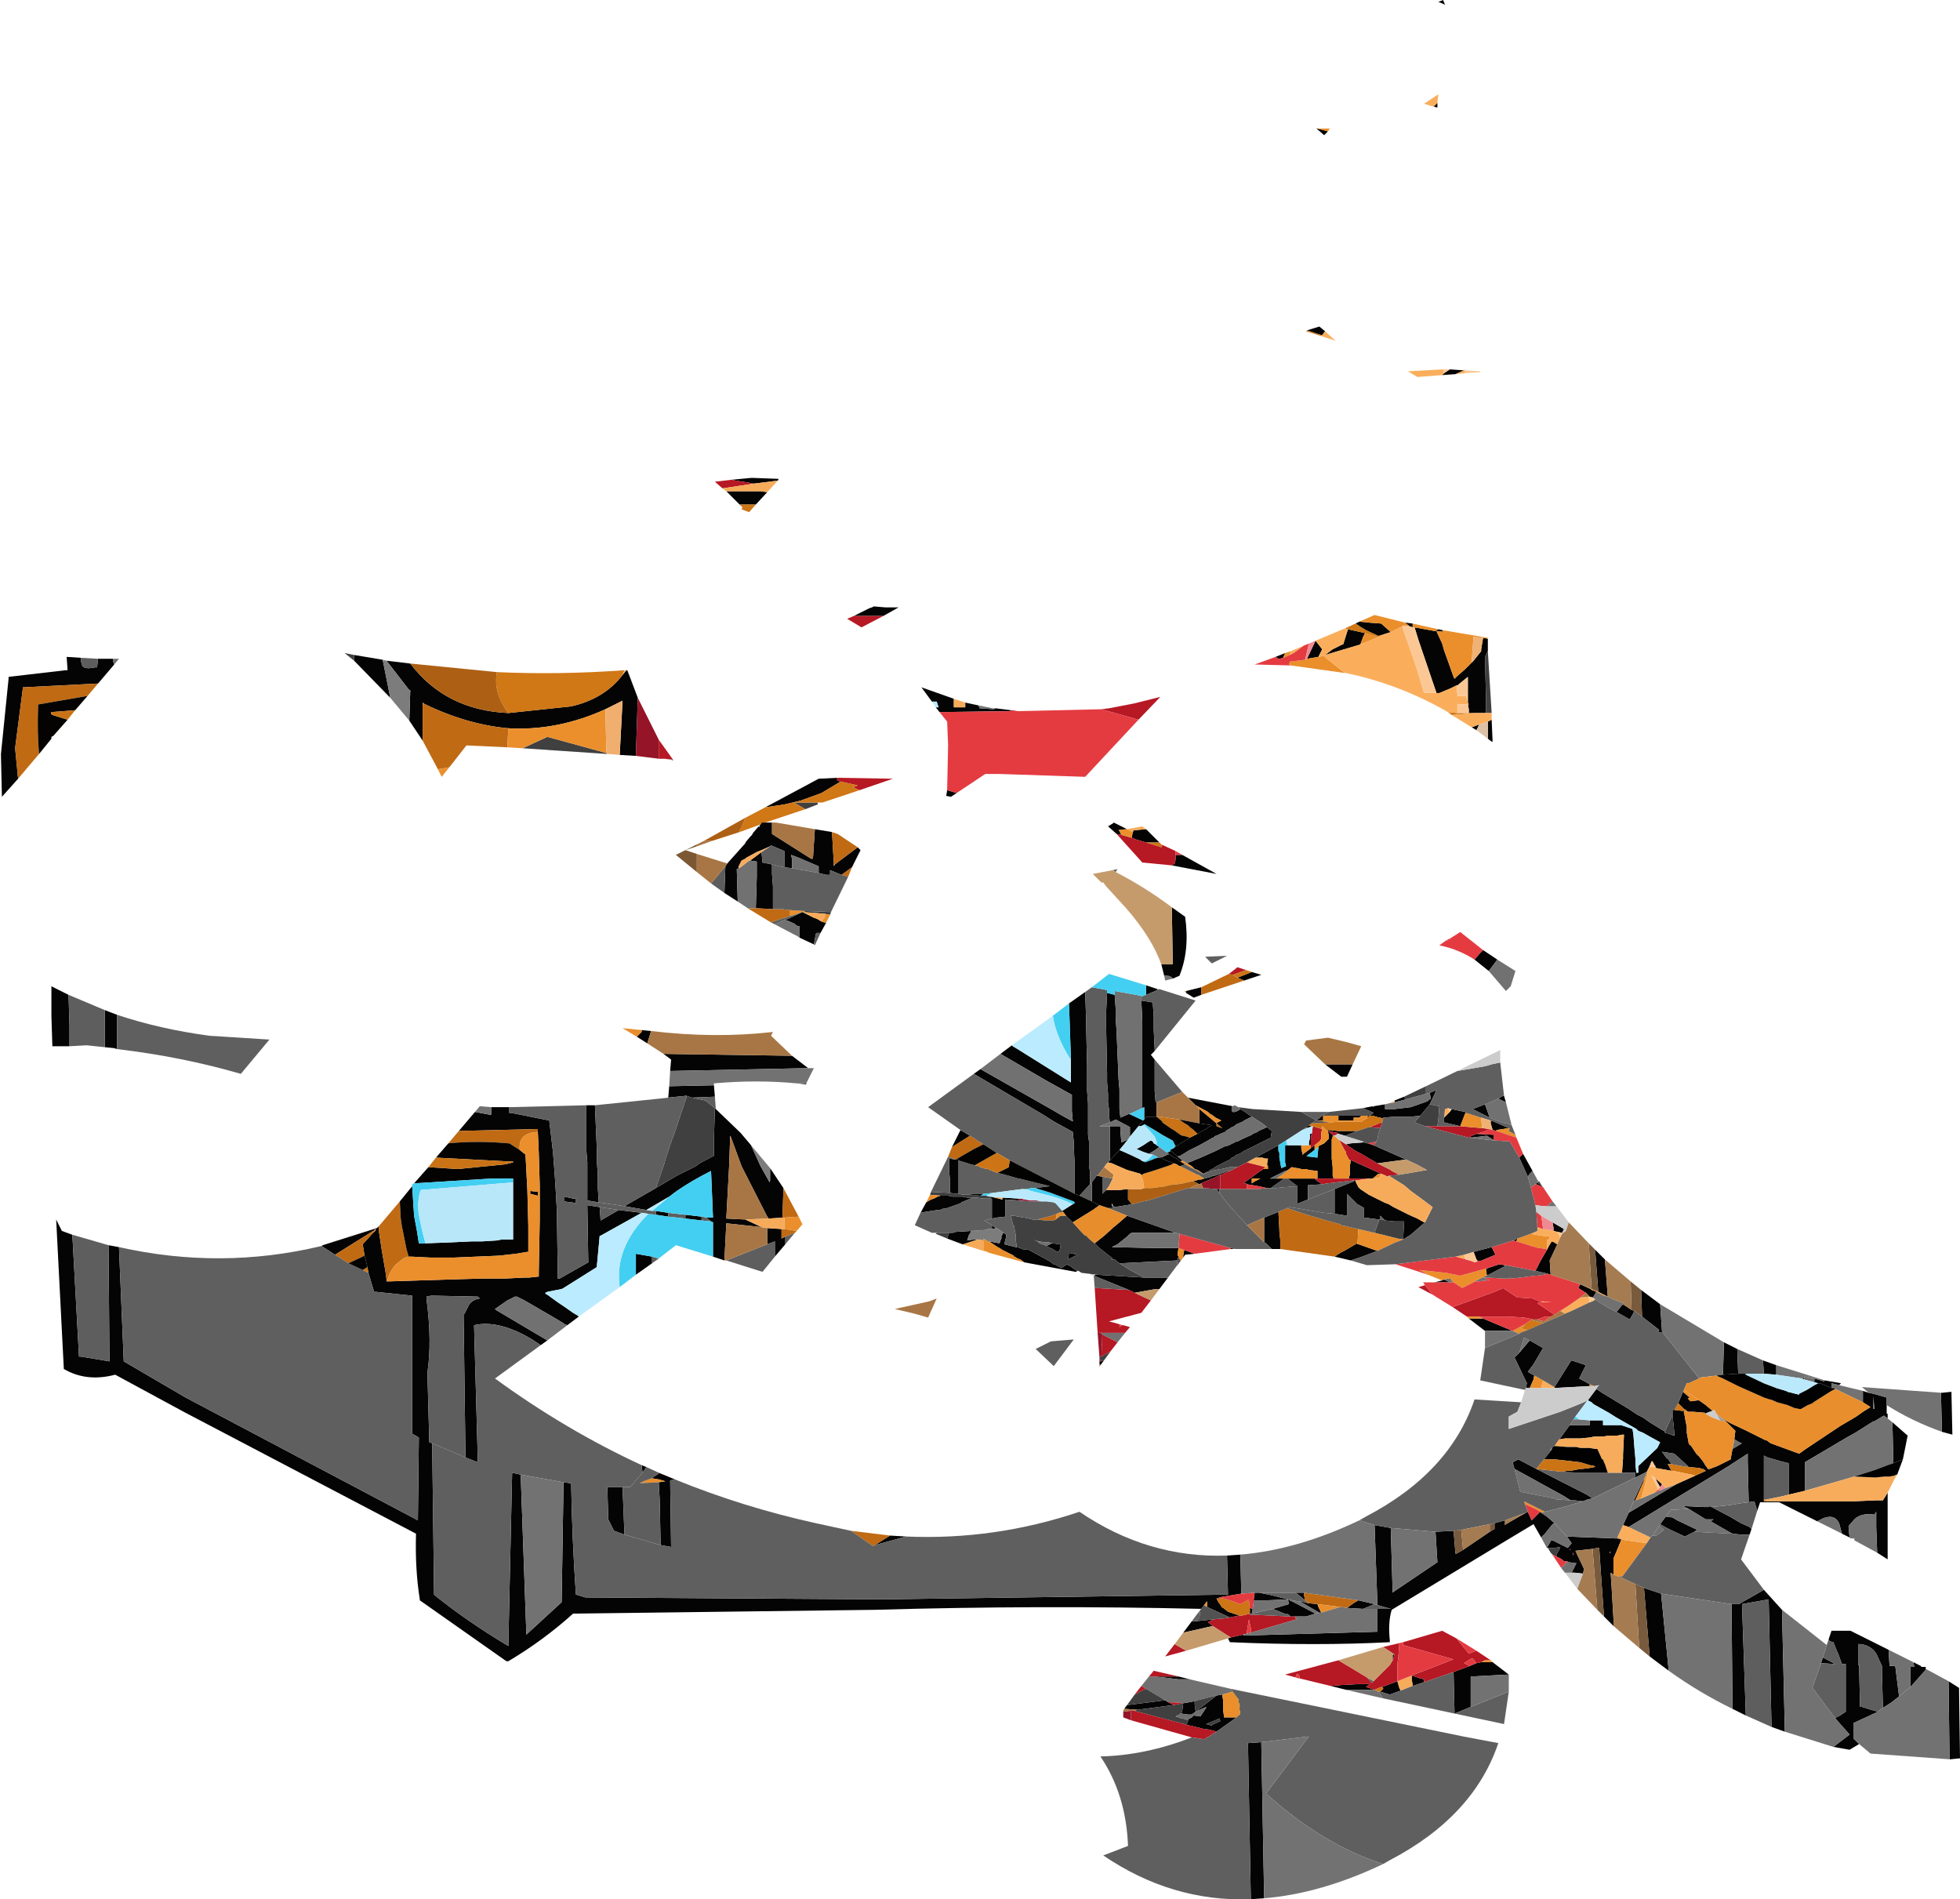 <?xml version="1.0" encoding="UTF-8" standalone="no"?>
<svg xmlns:xlink="http://www.w3.org/1999/xlink" height="99.75px" width="102.95px" xmlns="http://www.w3.org/2000/svg">
  <g transform="matrix(1.0, 0.0, 0.0, 1.0, 0.0, 39.15)">
    <path d="M4.25 -4.6 L4.25 -4.4 4.3 -4.3 Q4.3 -3.95 5.0 -4.1 L5.1 -4.1 5.15 -4.55 5.95 -4.55 5.95 -4.5 5.95 -4.4 6.0 -4.25 5.15 -3.25 1.2 -3.05 1.2 -3.0 0.8 0.1 0.8 0.2 0.95 1.75 0.1 2.7 0.05 0.5 0.05 0.45 0.45 -3.5 0.45 -3.6 3.45 -3.95 3.55 -3.95 3.5 -4.65 4.25 -4.6 M18.6 -4.75 L20.1 -4.5 20.5 -2.5 18.6 -4.45 18.6 -4.75 M20.3 -4.45 L21.55 -4.3 Q23.4 -1.85 26.7 -1.7 L30.0 -2.05 Q31.75 -2.45 32.7 -3.7 L32.9 -3.95 32.95 -3.95 33.5 -2.5 33.4 0.55 32.55 0.5 32.7 -2.35 31.8 -1.9 Q29.25 -0.75 26.7 -0.9 24.5 -1.1 22.25 -2.2 L22.2 -2.25 22.2 -2.15 22.2 -1.3 22.2 -0.25 21.5 -1.3 21.5 -1.35 21.55 -2.9 21.5 -2.9 20.3 -4.45 M38.4 -13.95 L39.45 -14.05 39.55 -14.05 40.9 -14.0 40.85 -13.9 40.8 -13.9 39.6 -13.75 38.4 -13.95 M40.3 -13.3 L39.7 -12.65 38.85 -12.65 38.4 -13.1 38.15 -13.35 39.95 -13.35 40.3 -13.3 M75.8 -39.15 L75.9 -38.9 Q75.7 -39.0 75.55 -39.05 L75.8 -39.15 M69.2 -32.4 L69.75 -32.25 69.55 -32.05 69.15 -32.4 69.2 -32.4 M75.5 -33.75 L75.5 -33.5 75.3 -33.55 75.5 -33.75 M46.8 -7.25 L47.2 -7.25 46.4 -6.8 44.85 -6.8 45.65 -7.2 45.8 -7.25 45.9 -7.3 46.5 -7.25 46.8 -7.25 M50.1 -2.45 L50.1 -2.05 50.1 -2.0 50.7 -2.0 50.7 -2.25 51.4 -2.1 51.45 -1.95 52.2 -1.9 52.3 -1.95 53.1 -1.85 53.05 -1.8 53.25 -1.8 49.35 -1.75 49.15 -2.0 49.3 -2.0 49.25 -2.15 49.2 -2.3 49.1 -2.3 48.95 -2.3 48.4 -3.05 50.1 -2.45 M50.25 2.5 L49.95 2.7 49.7 2.65 49.75 2.35 50.25 2.5 M76.15 -19.75 L76.9 -19.7 76.45 -19.5 75.75 -19.45 75.85 -19.55 76.15 -19.75 M68.65 -21.8 L69.3 -22.0 69.6 -21.75 69.45 -21.55 69.25 -21.6 68.65 -21.8 M70.8 -6.1 L71.7 -5.9 71.6 -5.7 71.45 -5.3 69.6 -4.75 70.0 -5.05 70.5 -5.3 70.55 -5.3 70.8 -6.1 M72.4 -5.75 L71.75 -6.05 71.5 -6.2 71.2 -6.4 71.4 -6.5 71.9 -6.45 72.55 -6.4 73.05 -5.95 72.4 -5.75 M69.1 -5.5 L69.45 -5.05 69.25 -4.65 68.65 -4.55 69.1 -5.5 M77.1 -2.15 L77.15 -2.15 77.1 -2.25 77.1 -2.65 77.1 -3.6 76.55 -3.15 76.5 -3.15 76.2 -3.0 75.6 -2.75 75.45 -2.75 75.4 -2.9 74.5 -5.55 74.3 -6.2 75.4 -6.0 75.55 -6.1 75.8 -6.05 75.75 -6.0 75.9 -5.95 76.0 -5.95 75.45 -6.0 75.75 -5.35 75.85 -5.0 76.35 -3.6 76.4 -3.5 76.5 -3.6 76.55 -3.65 76.95 -4.0 77.1 -4.15 77.3 -4.35 77.4 -4.45 77.8 -4.95 77.8 -5.0 77.8 -5.05 77.9 -5.65 78.15 -5.6 78.15 -4.95 78.0 -4.65 78.05 -2.6 78.05 -1.9 78.05 -1.75 78.05 -1.7 77.45 -1.7 77.15 -1.7 77.15 -1.9 77.1 -2.15 M67.4 -4.6 L67.2 -4.55 67.15 -4.55 67.0 -4.65 67.5 -4.85 67.4 -4.6 M74.2 -6.4 L74.2 -6.2 74.05 -6.25 73.8 -6.45 74.2 -6.4 M78.35 -1.35 L78.4 -0.2 78.35 -0.2 78.15 -0.35 78.15 -1.25 78.35 -1.35 M77.55 -0.8 Q77.4 -0.9 77.3 -0.95 L77.7 -1.1 77.55 -0.8 M81.05 23.2 L80.7 23.05 80.65 23.05 80.7 23.0 80.75 22.95 80.8 23.0 81.0 23.15 81.1 23.25 81.05 23.2 M94.65 33.25 L94.75 33.2 94.75 33.3 94.65 33.25 M95.3 33.25 L95.8 33.4 95.85 33.35 96.7 33.5 96.6 33.6 96.2 33.5 96.2 33.75 95.6 33.5 95.5 33.5 95.3 33.45 95.3 33.25 M93.3 32.55 L93.3 33.05 92.65 33.0 92.6 32.3 93.3 32.55 M91.3 33.0 L90.5 33.05 90.55 31.35 91.25 31.7 91.3 33.0 M90.45 35.35 L90.9 35.6 91.75 36.0 92.75 36.5 92.8 36.5 93.0 36.65 94.5 37.2 94.85 36.95 95.45 36.55 96.2 36.05 96.65 35.75 97.5 35.25 97.85 35.0 98.25 34.75 97.85 34.5 97.85 33.9 98.15 34.0 98.4 34.05 98.4 34.15 98.4 34.85 98.45 34.85 98.4 34.2 98.4 34.05 99.1 34.25 99.1 34.65 99.1 35.1 99.15 35.1 99.15 35.35 98.95 35.2 98.45 35.5 98.4 35.5 97.45 36.1 97.0 36.35 94.8 37.65 94.8 37.75 94.8 39.15 93.95 39.35 93.95 37.75 93.95 37.7 93.55 37.6 92.85 37.4 92.65 37.3 92.65 37.45 92.65 39.6 92.65 39.7 92.75 39.7 92.8 39.7 93.2 39.7 93.55 39.7 93.9 39.7 93.95 39.7 94.8 39.7 95.05 39.7 95.75 39.7 96.6 39.7 97.35 39.7 98.55 39.65 98.9 39.65 99.15 39.25 99.15 42.75 98.6 42.4 98.55 41.05 98.55 40.25 98.45 40.4 Q97.75 40.3 97.4 40.65 L97.1 41.0 97.1 41.1 97.15 41.6 96.75 41.4 96.6 40.85 Q96.35 40.35 95.75 40.6 L95.45 40.75 93.45 39.75 92.45 39.75 92.3 40.2 92.15 39.7 91.85 39.75 91.8 37.6 91.8 37.2 90.95 37.75 90.8 37.85 87.6 39.8 85.55 41.05 85.25 40.95 85.55 40.3 88.05 38.8 89.05 38.35 89.6 38.1 89.45 38.0 89.35 38.0 89.3 37.95 89.25 37.95 88.7 37.9 88.55 37.75 88.0 37.25 87.95 37.2 87.3 37.1 87.55 37.45 87.6 37.45 87.8 37.75 87.6 37.75 87.8 38.1 86.95 37.95 86.95 37.85 86.9 37.8 86.8 37.6 86.75 37.6 86.65 37.85 86.5 38.15 86.4 38.2 85.9 38.45 85.9 38.2 85.2 38.2 85.2 38.15 85.25 37.45 85.25 37.25 85.3 36.2 85.2 36.2 84.95 36.25 84.5 36.25 84.2 36.3 84.15 36.3 83.75 36.3 83.5 36.35 83.0 36.4 82.85 36.4 82.2 36.4 81.9 36.45 82.45 35.7 82.95 35.7 83.35 35.7 83.5 35.7 83.5 35.45 83.75 35.45 84.2 35.45 84.2 35.7 84.55 35.7 84.9 35.7 85.05 35.7 85.15 35.7 85.75 35.9 85.8 36.25 85.85 36.9 85.9 37.45 85.9 37.75 85.95 38.2 86.05 38.2 86.05 37.85 87.05 36.9 87.2 36.6 86.65 36.3 86.3 36.1 86.05 36.0 85.95 35.9 84.9 35.3 84.5 35.05 83.7 34.6 83.6 34.5 83.4 34.4 83.85 33.8 84.15 34.0 85.55 34.85 86.0 35.15 86.3 35.3 86.65 35.55 87.3 35.95 87.4 36.0 87.45 36.05 87.45 36.1 87.65 36.15 87.9 36.25 87.95 36.25 87.95 36.15 87.9 35.65 87.85 35.2 87.85 35.15 87.85 35.0 87.85 34.9 87.95 34.9 88.35 34.95 88.45 34.95 88.45 35.05 88.5 35.25 88.5 35.3 88.6 35.8 88.6 35.9 88.6 36.0 88.6 36.1 88.7 36.65 88.75 36.75 88.8 36.75 89.1 37.2 89.25 37.35 89.45 37.6 89.6 37.85 89.65 37.9 89.7 38.0 89.8 38.0 90.2 37.85 90.9 37.5 91.0 36.95 91.5 36.65 91.45 36.65 91.1 36.45 91.1 36.4 91.15 36.0 90.8 35.65 90.65 35.5 90.45 35.35 M101.95 34.0 L102.0 34.0 102.5 33.95 102.55 36.2 102.0 36.05 101.95 34.0 M99.4 35.55 L100.2 36.25 99.95 37.5 99.45 37.7 99.4 35.55 M86.25 30.0 L86.2 28.6 87.2 29.35 87.3 30.8 87.35 30.85 87.3 30.85 87.1 30.8 87.15 30.7 86.25 30.0 M85.7 29.65 L85.85 29.7 85.75 29.9 85.6 30.15 84.9 29.75 84.95 29.7 85.0 29.65 85.15 29.45 85.25 29.35 85.7 29.65 M83.95 28.7 L83.8 26.7 83.8 26.5 84.15 26.85 84.3 27.0 84.45 28.95 83.95 28.7 M81.6 25.5 L81.6 25.35 81.55 25.05 82.15 25.4 82.05 25.6 81.8 25.55 81.6 25.5 M81.25 26.5 L81.3 26.4 81.35 26.3 81.5 26.05 81.65 26.1 81.7 26.15 81.8 26.2 81.4 27.05 81.45 27.8 81.3 27.75 81.1 27.7 80.65 27.6 80.75 27.4 80.9 27.1 81.25 26.5 M79.7 25.9 L79.65 26.05 79.6 26.05 79.5 26.0 79.7 25.9 M83.0 28.3 L83.55 28.55 83.6 28.6 83.75 28.65 83.85 28.7 83.7 28.95 83.65 29.0 83.5 28.95 83.45 28.95 83.45 28.9 83.3 28.75 82.9 28.5 83.0 28.3 M80.5 30.15 L80.5 30.2 80.45 30.15 80.5 30.15 M83.5 33.65 L83.45 33.65 81.65 33.75 81.65 33.7 82.5 32.35 82.55 32.3 83.3 32.55 82.95 33.25 83.5 33.55 83.5 33.65 M80.35 33.75 L80.15 33.75 80.2 33.5 79.65 32.35 79.55 32.15 79.8 31.9 80.35 31.25 81.05 31.65 80.55 32.5 80.25 32.9 80.6 33.1 80.55 33.2 80.55 33.3 80.35 33.75 M89.25 34.4 L89.6 34.65 89.95 34.95 89.8 35.0 89.55 35.1 89.55 35.05 88.95 35.0 88.65 35.0 88.55 34.9 88.45 34.85 88.15 34.55 88.4 33.95 88.75 34.25 88.65 34.3 88.8 34.45 89.15 34.4 89.25 34.4 M88.7 40.1 L88.4 39.95 89.5 40.0 89.75 40.0 89.75 39.95 89.9 40.0 90.85 40.5 91.45 40.85 91.9 41.05 91.95 41.1 92.0 41.15 91.9 41.45 91.45 41.45 91.0 41.4 90.9 41.35 89.85 40.75 90.0 40.65 89.6 40.65 88.7 40.1 M86.95 38.5 L87.3 38.8 87.2 38.95 87.05 38.7 86.95 38.5 M86.5 38.2 L86.35 38.55 86.35 38.6 86.3 38.75 86.25 38.85 85.9 39.65 85.8 39.7 86.5 38.2 M89.0 41.3 L88.5 41.55 87.85 41.25 87.55 41.1 87.2 40.9 87.5 40.5 87.85 40.55 88.1 40.7 89.15 41.2 89.0 41.3 M86.35 44.25 L87.25 44.55 87.65 48.6 86.65 47.85 86.35 44.25 M90.95 45.1 L91.35 45.1 91.5 45.0 91.95 44.75 92.65 44.35 93.6 45.4 93.75 51.8 93.05 51.55 92.9 44.85 91.5 45.1 91.7 50.95 91.0 50.6 90.95 45.15 90.95 45.1 M83.65 39.55 L83.4 39.6 83.15 39.7 82.7 39.65 82.6 39.65 82.5 39.65 82.1 39.4 81.55 39.1 80.1 38.3 79.55 38.0 79.45 37.65 79.75 37.5 79.85 37.55 80.7 38.0 83.25 39.3 83.35 39.35 83.65 39.55 M80.95 40.3 L81.25 40.5 81.65 40.85 81.55 40.9 81.35 41.15 81.15 41.4 81.0 41.55 80.95 41.6 80.55 40.9 79.3 41.65 73.1 45.4 Q72.9 46.05 73.0 47.0 L73.0 47.1 Q69.15 47.3 64.6 47.1 L64.5 46.9 64.65 46.85 65.3 46.7 65.3 46.75 65.4 46.75 72.35 46.55 72.35 45.35 73.05 45.35 72.35 45.15 72.2 40.95 73.05 41.1 73.15 44.5 73.2 44.45 75.5 42.9 75.4 41.3 76.35 41.25 76.45 42.45 76.5 42.45 76.85 42.25 78.25 41.3 78.5 41.15 78.5 41.05 78.5 40.85 79.05 40.7 79.05 40.95 79.1 40.9 80.15 40.3 80.25 40.25 80.45 40.7 80.55 40.6 80.85 40.3 80.9 40.25 80.95 40.3 M82.3 41.55 L84.85 41.65 84.95 41.65 85.15 41.7 85.15 41.75 84.9 42.35 84.75 42.7 84.75 42.8 84.75 43.55 84.6 43.45 84.65 44.2 84.75 45.9 84.75 46.25 84.6 46.1 84.25 45.75 84.1 43.65 84.0 42.15 83.9 42.15 83.65 42.2 82.75 42.3 83.2 43.25 83.15 43.5 82.7 43.45 82.55 43.45 82.8 42.95 82.75 42.95 82.4 42.9 82.3 42.9 82.35 42.85 82.15 42.85 Q82.0 42.7 81.85 42.65 L81.75 42.6 81.75 42.5 81.95 42.15 81.95 42.1 81.65 42.15 81.3 42.15 81.25 42.15 81.45 41.8 81.45 41.75 81.55 41.75 82.35 42.15 82.55 41.9 82.3 41.55 M82.45 42.2 L82.45 42.25 82.5 42.25 82.45 42.2 M82.6 42.4 L82.65 42.55 82.65 42.45 82.6 42.4 M84.55 42.45 L84.6 42.35 84.55 42.35 84.55 42.45 M96.05 46.95 L96.2 46.5 97.2 46.5 99.2 47.5 99.25 48.35 99.55 48.35 99.75 49.95 99.3 50.3 98.9 50.55 98.85 48.6 98.85 48.35 98.55 47.7 Q98.25 47.25 97.7 47.2 L97.65 47.2 97.6 47.2 97.6 47.3 97.6 48.1 97.6 48.3 97.65 48.3 97.7 50.5 97.8 50.5 98.45 50.7 98.65 50.75 97.35 51.35 97.35 51.85 97.35 52.15 97.65 52.45 97.15 52.75 96.3 52.6 97.15 51.95 96.4 51.1 96.45 51.05 96.65 50.95 96.95 50.75 96.95 48.25 96.75 48.25 96.55 47.7 96.5 47.6 96.4 47.35 96.3 47.1 96.1 47.05 96.05 46.95 M100.5 48.15 L100.9 48.35 100.9 48.4 100.95 48.4 101.15 48.4 101.15 48.5 101.15 48.55 100.35 49.45 100.35 48.4 100.55 48.4 100.5 48.15 M102.35 49.15 L102.9 49.5 102.95 53.2 102.45 53.25 102.4 53.25 102.35 49.15 M95.65 48.2 L95.75 47.9 96.4 48.25 95.65 48.2 M77.9 10.75 L78.65 11.25 78.2 11.85 77.45 11.25 77.7 10.95 77.75 10.9 77.9 10.75 M60.9 5.1 L60.75 5.1 60.65 5.1 60.6 5.1 60.2 5.1 59.7 4.95 59.45 4.85 59.45 4.8 59.5 4.55 59.55 4.45 59.65 4.45 60.2 4.4 60.55 4.75 60.9 5.1 M62.1 5.75 L63.9 6.75 61.55 6.3 61.7 6.2 61.75 6.0 61.75 5.75 61.95 5.75 62.1 5.75 M58.65 4.65 L58.2 4.25 58.45 4.1 58.5 4.05 59.2 4.4 59.15 4.4 58.75 4.45 58.8 4.5 58.9 4.7 58.65 4.65 M61.55 8.5 L62.25 9.0 Q62.5 10.75 61.95 12.1 L61.6 12.25 Q61.5 12.1 61.3 12.1 L61.15 12.1 61.0 11.5 61.6 11.5 61.6 11.4 61.55 8.5 M63.1 12.7 L63.1 13.1 62.7 13.25 62.3 13.0 62.3 12.9 63.1 12.7 M65.35 12.35 L65.0 12.2 65.75 11.9 66.25 12.05 65.35 12.35 M71.05 16.75 L70.75 17.4 70.45 17.4 69.6 16.75 71.05 16.75 M60.8 12.8 L60.8 12.85 60.2 13.1 60.2 12.6 60.8 12.8 M59.95 13.4 L60.55 13.5 60.6 14.25 60.6 14.6 60.6 14.95 60.65 15.95 60.65 16.05 60.45 16.25 60.65 16.5 60.65 18.1 60.65 18.15 60.7 18.75 60.75 18.75 60.75 19.1 60.75 19.5 60.2 19.5 60.1 19.65 60.1 19.0 60.0 19.05 60.0 17.9 60.0 15.65 60.0 15.0 60.0 14.5 59.95 13.4 M62.4 18.5 L64.75 18.95 64.7 19.0 Q64.65 19.3 64.85 19.25 L65.0 19.2 65.15 19.1 65.4 19.25 65.6 19.4 65.7 19.45 65.75 19.5 65.35 19.7 65.3 19.75 64.95 19.9 64.75 20.05 64.7 20.05 64.55 20.15 64.45 20.2 64.4 20.25 64.35 20.3 64.1 20.4 63.9 20.5 Q63.8 20.5 63.75 20.6 L63.7 20.6 63.45 20.75 63.0 21.0 62.6 21.2 62.4 21.3 62.25 21.4 62.0 21.55 61.95 21.55 61.85 21.6 61.8 21.55 61.5 21.3 61.4 21.25 61.45 21.25 61.65 21.15 61.75 21.05 61.8 21.05 Q62.05 20.85 62.35 20.7 L62.5 20.6 62.6 20.55 62.9 20.4 63.15 20.25 63.25 20.2 63.65 19.95 63.0 19.85 63.0 19.3 63.0 19.1 63.9 19.85 63.95 19.8 64.15 19.7 64.05 19.65 63.85 19.55 63.65 19.4 63.55 19.35 63.45 19.25 62.8 18.9 62.75 18.85 62.4 18.5 M71.6 19.05 L72.1 18.95 72.15 19.0 72.15 18.95 72.75 18.85 72.75 18.9 72.75 19.05 72.75 19.1 72.85 19.1 73.25 19.1 74.1 19.0 74.95 18.7 75.15 18.55 75.1 18.25 75.45 18.1 75.1 18.85 74.6 19.45 74.1 19.5 73.65 19.5 73.25 19.5 72.65 19.55 72.65 19.6 72.5 19.55 72.45 19.55 72.1 19.45 71.95 19.45 71.8 19.55 71.85 19.45 71.95 19.45 72.15 19.3 71.6 19.05 M73.25 18.65 L73.75 18.45 73.8 18.55 73.8 18.6 73.25 18.75 73.25 18.65 M79.0 18.4 L79.1 18.75 78.7 18.55 78.95 18.4 79.0 18.4 M80.0 21.45 L80.5 22.35 80.35 22.5 80.25 22.65 79.8 21.65 80.0 21.45 M80.8 22.9 L80.85 22.9 80.8 22.9 M66.55 20.05 L66.8 20.25 66.75 20.6 66.15 20.9 65.85 21.05 65.75 21.1 65.25 21.35 65.2 21.4 65.0 21.5 64.95 21.5 64.75 21.65 64.7 21.65 64.6 21.75 64.1 22.0 63.9 22.1 63.75 22.2 63.55 22.3 63.5 22.35 63.2 22.5 62.9 22.3 62.75 22.25 62.6 22.1 62.35 21.95 62.55 21.85 62.6 21.85 62.8 21.75 62.95 21.7 63.85 21.3 64.35 21.05 64.4 21.05 64.55 21.0 64.95 20.8 65.0 20.8 65.3 20.65 65.75 20.45 65.8 20.4 66.05 20.3 66.1 20.25 66.55 20.05 M65.95 21.65 L67.15 21.0 67.15 21.05 67.15 21.15 67.15 21.25 67.15 21.3 67.2 21.4 67.2 21.5 67.2 21.65 67.3 22.2 67.55 22.1 67.5 21.9 67.5 21.5 67.5 21.35 67.5 21.25 67.5 21.15 67.5 21.0 67.65 21.0 68.35 21.0 68.35 21.15 68.4 21.4 68.4 21.5 68.8 21.2 68.85 21.15 69.05 21.0 69.05 21.1 69.05 21.25 68.65 21.55 68.6 21.55 68.75 21.6 68.8 21.6 69.2 21.65 69.2 21.6 69.25 21.1 69.25 21.05 69.55 20.9 69.8 20.65 69.8 20.55 69.75 20.25 70.05 20.5 70.0 20.5 70.0 20.55 69.95 20.7 69.95 20.8 69.95 21.0 69.95 21.05 69.95 21.2 69.95 21.25 69.95 21.35 69.95 21.55 69.95 21.6 69.95 21.7 70.0 22.15 70.0 22.45 70.0 22.55 70.0 22.6 70.05 22.75 69.2 22.75 69.2 22.55 69.2 22.35 68.75 22.3 68.6 22.25 68.4 22.25 68.35 22.25 68.15 22.2 68.1 22.2 67.85 22.15 67.65 22.3 67.55 22.35 67.5 22.35 67.3 22.45 67.2 22.5 67.0 22.6 66.7 22.75 67.05 22.75 67.45 22.75 66.75 23.25 66.65 23.25 66.55 23.25 66.1 23.15 65.8 23.1 65.5 23.05 65.45 23.0 65.3 23.0 66.2 22.35 66.3 22.3 66.35 22.25 66.6 22.25 66.6 22.15 66.6 22.1 66.55 22.0 66.6 21.7 66.45 21.7 66.3 21.65 66.25 21.65 65.95 21.65 M68.55 20.1 L68.75 19.95 68.9 20.0 68.8 20.05 68.55 20.1 M69.1 19.7 L69.15 19.7 69.1 19.7 M63.9 20.0 L64.2 20.1 63.9 19.85 63.9 20.0 M60.75 21.0 L60.9 21.1 60.8 21.15 60.75 21.2 60.6 21.3 60.35 21.45 60.05 21.35 59.7 21.2 60.05 21.0 60.35 20.8 60.45 20.75 60.55 20.8 60.6 20.9 60.7 20.95 60.75 21.0 M60.9 21.65 L61.1 21.6 61.3 21.5 61.35 21.5 61.4 21.45 61.6 21.6 61.8 21.7 62.0 21.85 62.25 22.0 62.0 22.1 61.95 22.1 61.8 22.0 61.65 21.95 61.25 21.8 61.05 21.7 60.95 21.65 60.9 21.65 M63.25 22.75 L63.65 22.65 63.7 22.6 63.8 22.6 64.1 22.5 64.5 22.35 64.6 22.35 64.35 22.45 64.15 22.55 64.1 22.55 63.9 22.65 63.8 22.7 63.2 22.95 63.1 23.0 63.0 23.05 62.8 22.95 62.65 22.9 63.0 22.8 63.1 22.8 63.25 22.75 M63.9 23.3 L64.05 23.3 64.05 23.5 63.9 23.3 M59.25 23.3 L59.25 23.85 59.3 23.9 59.45 24.1 58.55 24.25 58.45 24.15 58.4 24.05 58.4 24.15 58.45 24.3 58.2 24.3 57.75 24.15 57.35 23.95 57.35 23.45 57.35 22.95 57.6 22.6 57.9 22.65 57.9 23.1 57.9 23.55 58.1 23.35 58.8 23.35 59.25 23.3 M65.75 22.75 L65.75 23.0 65.9 22.9 66.2 22.75 65.75 22.75 M66.4 24.8 L67.15 24.5 67.2 25.45 67.2 25.5 67.2 25.55 67.25 26.0 67.25 26.45 66.8 26.45 66.5 26.15 66.4 26.1 66.4 25.45 66.4 24.8 M70.1 24.6 L70.1 24.55 70.1 24.1 70.1 23.3 71.1 22.9 71.15 22.85 71.2 22.85 71.2 22.9 71.35 23.2 71.45 23.3 71.9 23.6 72.7 24.0 72.95 24.1 73.2 24.25 73.8 24.55 74.0 24.65 74.45 24.85 74.8 25.05 74.85 25.05 74.1 25.7 73.7 25.95 73.75 25.0 73.25 25.0 72.75 24.95 72.5 24.7 72.5 24.8 72.5 24.9 72.45 24.9 71.65 24.8 71.65 24.75 71.65 24.35 71.65 24.3 71.4 24.15 71.3 24.1 70.75 23.55 70.75 24.1 70.75 24.65 70.75 24.7 70.1 24.6 M68.7 23.85 L68.2 24.05 68.15 24.1 68.15 24.05 68.15 23.15 67.75 22.85 67.65 22.75 69.05 22.75 69.1 22.8 69.15 22.85 69.45 23.05 68.7 23.1 68.7 23.85 M71.5 19.45 L71.4 19.55 71.3 19.55 71.1 19.55 71.1 19.6 71.1 19.7 70.3 19.7 70.3 19.65 70.3 19.45 71.5 19.45 M69.5 19.45 L69.5 19.65 69.5 19.7 69.15 19.7 69.45 19.45 69.5 19.45 M69.65 20.2 L69.8 20.2 70.3 20.25 70.55 20.25 70.85 20.25 71.1 20.25 71.3 20.25 70.65 20.5 70.3 20.4 70.25 20.35 69.75 20.25 69.7 20.2 69.65 20.2 M68.9 20.4 L68.85 20.6 68.85 20.65 68.85 20.9 68.85 21.0 68.75 21.0 68.75 20.85 68.8 20.65 68.8 20.5 68.8 20.4 68.9 20.4 M70.7 20.95 L70.95 20.9 71.6 20.85 71.65 20.85 71.8 20.9 71.85 20.9 72.15 21.0 73.85 21.75 73.1 21.85 72.35 21.95 71.5 21.45 71.3 21.35 71.05 21.2 71.0 21.15 70.9 21.1 70.7 20.95 M70.85 22.75 L70.85 22.7 70.9 22.55 70.9 22.5 70.9 22.1 70.95 21.8 71.0 21.8 72.55 22.5 72.45 22.5 72.4 22.5 72.1 22.75 71.9 22.75 70.85 22.75 M78.0 16.85 L78.35 16.75 78.05 16.85 78.0 16.85 M75.85 19.55 L76.15 19.25 76.25 19.1 76.95 19.25 77.0 19.3 76.95 19.35 76.7 20.0 75.85 19.8 75.85 19.6 75.85 19.55 M78.3 19.7 L78.45 19.75 79.25 20.1 78.6 20.2 78.6 20.25 78.4 20.2 78.3 19.85 78.3 19.7 M77.3 20.6 L77.2 20.55 77.55 20.4 78.45 20.45 78.45 20.65 78.5 20.75 78.25 20.6 78.1 20.5 77.3 20.6 M78.25 19.55 L77.35 19.1 78.0 18.85 78.25 19.55 M44.15 1.9 L43.15 2.5 42.05 2.9 41.2 3.1 40.2 3.25 43.0 1.75 44.0 1.7 43.95 1.75 43.9 1.75 43.95 1.75 44.0 1.85 44.15 1.9 M39.95 4.15 L40.0 4.05 40.2 4.05 40.55 4.05 40.55 4.55 40.55 4.65 42.6 5.95 42.7 5.95 42.8 4.4 43.7 4.55 43.8 6.25 43.8 6.35 43.85 6.25 45.05 5.35 45.2 5.5 44.75 6.4 44.2 6.8 43.6 6.55 43.6 6.8 43.4 6.8 43.0 6.7 43.0 6.55 43.0 6.35 41.95 5.9 41.55 5.75 41.6 5.95 41.6 6.45 41.2 6.4 41.2 6.3 41.2 5.7 41.2 5.55 40.5 5.25 40.45 5.3 40.0 5.5 39.75 5.6 39.2 5.9 39.15 5.95 38.95 6.05 38.8 6.35 38.8 6.45 38.7 6.5 38.75 8.2 38.05 7.75 38.1 6.35 38.2 6.2 39.05 5.25 39.15 5.15 39.15 5.1 39.4 4.8 39.5 4.7 39.55 4.6 39.85 4.25 39.9 4.3 39.9 4.2 39.95 4.15 M43.4 9.3 L43.1 9.85 42.9 9.85 42.85 9.9 42.75 10.45 42.0 10.1 42.0 9.65 42.0 9.5 41.9 9.5 41.7 9.35 41.35 9.2 41.3 9.2 41.25 9.15 41.3 9.15 42.15 8.75 42.65 9.0 42.75 9.05 42.9 9.1 43.15 9.25 43.3 9.3 43.4 9.3 M40.55 6.25 L40.55 6.65 40.55 6.75 40.6 7.4 40.6 7.5 40.6 8.6 39.7 8.55 39.75 6.9 39.75 6.6 39.75 6.25 39.75 6.1 39.4 6.05 40.0 5.6 40.05 6.15 40.55 6.25 M41.85 17.75 L42.35 17.75 42.35 17.8 41.85 17.75 M42.45 16.95 L35.2 17.1 35.25 16.5 34.85 16.2 41.6 16.3 42.45 16.95 M35.15 17.9 L37.5 17.85 37.55 18.45 36.35 18.5 36.05 18.4 35.1 18.5 35.15 17.9 M41.25 26.2 L40.7 26.85 40.7 26.05 40.3 26.2 40.3 25.35 41.05 25.4 41.05 25.9 41.25 25.8 41.25 26.2 M38.05 27.05 L37.45 26.85 37.45 25.05 37.35 25.0 37.1 24.8 37.45 24.8 37.35 22.4 37.35 22.35 Q36.35 22.85 35.55 23.4 L35.15 23.7 33.95 24.4 32.8 24.2 34.45 23.25 35.55 22.6 36.55 22.1 36.75 21.95 37.5 21.55 37.5 21.35 37.5 21.15 37.5 20.65 37.55 19.05 37.6 19.1 38.9 20.35 39.45 21.0 39.95 22.1 40.4 22.9 40.4 22.95 40.45 22.85 40.45 22.2 41.15 23.25 41.1 24.8 40.35 24.85 40.35 24.8 40.3 24.75 38.95 22.1 38.4 20.6 38.35 20.5 38.35 20.6 38.3 22.05 38.15 24.85 39.15 24.9 40.0 25.3 38.15 25.1 38.05 27.05 M34.25 27.2 L33.4 27.8 33.4 26.75 33.4 26.7 34.25 26.85 34.25 27.0 34.25 27.2 M30.4 30.0 L29.8 30.45 29.65 30.4 29.6 30.35 29.1 30.05 27.55 29.15 27.15 28.95 27.05 28.95 26.65 29.15 26.0 29.6 26.05 29.65 28.75 31.25 28.4 31.5 27.95 31.2 Q26.2 30.15 24.9 30.45 L25.1 37.65 24.45 37.4 24.35 29.85 24.4 29.85 24.65 29.35 Q24.85 29.1 25.2 29.05 L25.15 29.0 25.1 28.95 22.7 28.9 22.65 28.9 22.4 28.95 22.4 29.05 Q22.7 31.3 22.45 32.95 L22.55 36.6 22.7 36.65 22.8 44.6 22.85 44.65 Q24.6 46.05 26.7 47.3 L26.9 38.2 27.35 38.3 27.65 46.75 27.65 46.7 29.5 45.0 29.6 38.7 29.95 38.75 30.0 38.75 Q30.05 41.75 30.25 44.6 L30.75 44.75 46.35 44.85 64.5 44.6 64.45 42.55 65.15 42.5 65.2 44.55 64.0 44.75 64.15 44.8 64.05 44.8 63.9 44.8 63.95 44.9 64.0 45.0 64.15 45.2 64.15 45.25 64.25 45.3 64.5 45.5 65.1 45.7 64.6 45.8 63.4 45.25 63.4 45.2 63.4 45.05 63.4 44.95 63.25 45.15 63.1 45.35 Q54.55 45.15 45.95 45.4 L30.1 45.6 Q28.55 47.0 26.7 48.1 L26.6 48.1 22.05 44.9 22.05 44.85 Q21.8 43.3 21.85 41.45 L21.85 41.4 9.65 35.0 6.05 33.05 Q4.55 33.45 3.35 32.75 L3.35 32.7 2.95 24.9 3.25 25.5 3.8 25.7 4.15 32.1 4.25 32.1 5.75 32.35 5.7 26.25 6.25 26.35 6.5 32.35 9.75 34.25 21.95 40.7 22.0 36.35 21.65 36.15 21.65 28.9 19.75 28.7 19.65 28.7 19.35 27.7 19.3 27.4 19.15 26.8 19.05 26.2 19.6 25.6 19.75 25.45 19.7 25.4 19.65 25.5 19.6 25.5 17.6 26.75 16.9 26.3 16.95 26.25 19.8 25.35 19.9 25.25 19.9 25.3 19.9 25.5 20.05 26.5 20.25 27.65 20.3 28.05 20.3 28.1 20.3 28.15 20.4 28.15 20.45 28.15 23.6 28.05 25.4 28.0 26.55 28.0 27.55 27.95 27.75 27.95 27.8 27.95 28.25 27.9 28.3 27.9 28.3 27.65 28.35 24.9 28.35 23.35 28.35 23.1 28.3 21.4 28.25 20.3 28.25 20.15 28.15 20.15 24.1 20.25 24.95 19.25 25.75 19.4 25.8 19.4 25.8 19.0 26.75 19.0 26.75 19.3 26.85 19.3 28.85 19.7 29.05 21.4 29.15 22.75 29.2 23.55 29.25 24.45 29.3 28.0 29.4 28.0 30.9 27.15 30.85 24.15 31.5 24.25 31.55 25.0 31.55 24.95 32.5 24.4 33.7 24.55 31.55 25.75 31.5 25.75 31.35 27.35 31.35 27.4 29.6 28.5 29.5 28.55 28.75 28.7 28.65 28.75 28.65 28.8 28.75 28.85 29.3 29.25 29.6 29.45 30.1 29.8 30.35 29.95 30.4 30.0 M33.7 37.8 L33.95 37.9 33.75 38.2 33.7 37.8 M34.6 38.2 L35.45 38.55 35.2 38.6 35.25 42.1 34.7 42.0 34.65 39.6 34.6 38.7 34.95 38.65 34.6 38.55 34.3 38.5 34.2 38.5 34.6 38.25 34.6 38.2 M46.75 41.5 L47.6 41.55 45.95 42.0 46.75 41.5 M50.0 21.1 L50.45 20.2 50.95 20.5 50.0 21.1 M51.15 17.25 L51.5 17.0 55.2 19.1 55.8 19.45 56.35 19.75 56.3 19.2 56.3 18.45 56.3 18.35 54.95 17.6 52.55 16.2 53.15 15.75 53.2 15.8 53.45 15.95 56.25 17.7 56.25 16.85 56.25 16.65 56.25 16.45 56.15 13.55 57.0 12.95 57.05 14.45 57.05 14.7 57.1 16.85 57.1 16.9 57.1 17.6 57.1 17.75 57.1 18.1 57.1 18.15 57.15 18.8 57.15 19.55 57.15 19.8 57.15 20.1 57.15 20.2 57.15 20.35 57.15 20.45 57.2 20.8 57.2 21.25 57.2 21.35 57.2 21.6 57.2 22.1 57.25 22.35 57.25 22.5 57.25 22.55 57.25 22.95 57.25 23.05 56.7 23.65 56.45 23.55 56.45 23.35 56.45 22.75 56.45 22.4 56.45 22.35 56.45 22.15 56.45 22.1 56.4 21.05 56.4 20.8 56.35 20.35 56.35 20.3 55.35 19.75 54.8 19.4 51.15 17.25 M50.35 21.8 L50.35 22.1 50.35 22.55 50.35 22.6 50.35 23.35 50.35 23.55 50.2 23.55 49.9 23.5 49.9 22.85 49.85 22.3 49.85 22.05 49.85 21.95 49.85 21.7 50.2 21.75 50.35 21.75 50.35 21.8 M51.1 23.75 L50.5 24.0 50.45 24.05 49.75 24.3 49.45 24.35 49.4 24.4 49.25 24.4 48.6 24.5 48.35 24.55 48.65 24.0 48.9 23.85 49.05 23.8 49.25 23.7 49.4 23.65 49.8 23.65 50.05 23.7 50.55 23.7 50.8 23.75 51.1 23.75 M49.85 25.6 L50.05 25.6 50.2 25.55 51.0 25.5 50.95 25.65 50.9 25.7 50.8 26.0 51.15 25.95 51.35 25.95 50.75 26.15 50.6 26.2 50.55 26.2 49.75 25.9 49.85 25.6 M52.1 25.4 L52.1 25.2 52.3 25.35 52.35 25.35 52.1 25.4 M52.1 24.85 L52.1 24.7 52.1 24.25 52.1 23.95 52.1 23.9 52.1 23.8 52.0 23.8 52.05 23.7 52.65 23.85 52.65 23.75 53.5 23.8 53.5 23.9 52.8 23.85 52.8 24.25 52.8 24.3 52.8 24.4 52.8 24.75 52.35 24.8 52.1 24.85 M58.55 13.1 L58.6 13.8 58.6 14.25 58.65 15.05 58.75 17.45 58.75 17.5 58.8 18.05 58.8 19.05 58.8 19.1 58.85 19.55 59.3 19.35 60.05 19.7 59.8 20.0 59.35 20.55 59.35 20.1 59.35 20.05 59.45 20.1 58.7 19.7 58.6 19.65 58.3 19.8 58.25 19.45 58.25 19.2 58.25 19.1 58.2 18.75 58.2 18.7 58.2 18.3 58.15 17.7 58.15 17.25 58.1 14.8 58.1 14.05 58.1 14.0 58.15 13.0 58.55 13.1 M58.3 21.8 L58.3 21.45 58.3 21.0 58.3 20.8 58.3 20.4 58.3 20.1 58.3 20.0 58.85 20.0 58.85 20.25 58.9 20.85 59.25 20.7 58.8 21.25 58.3 21.8 M59.2 24.7 L61.75 25.6 61.45 25.6 61.3 25.6 60.95 25.6 59.45 25.6 59.35 25.65 59.2 25.8 58.7 26.2 58.4 26.35 60.75 26.4 61.65 26.4 61.75 26.4 61.9 26.4 61.85 26.75 61.95 26.95 61.85 26.9 61.85 27.05 58.8 27.2 58.55 27.0 58.35 27.0 58.45 26.95 57.75 26.4 57.5 26.15 58.0 25.75 58.5 25.3 58.8 25.05 59.2 24.7 M64.65 26.4 L64.9 26.45 64.65 26.45 64.65 26.4 M60.1 27.95 L61.35 27.95 60.9 28.55 60.85 28.55 60.7 28.55 59.6 28.75 59.3 28.6 57.45 27.85 57.55 27.8 57.6 27.8 60.1 27.95 M53.4 26.35 L53.6 26.4 53.65 26.45 54.05 26.5 55.15 27.1 55.2 27.15 55.35 27.25 55.4 27.25 55.75 27.45 55.9 27.35 56.05 27.25 56.1 27.3 56.15 27.3 56.5 27.55 56.6 27.6 56.5 27.65 53.8 27.15 53.6 27.0 53.45 26.95 53.3 26.85 53.25 26.85 53.25 26.8 52.65 26.5 52.5 26.4 52.4 26.35 51.95 26.05 52.5 26.15 52.55 26.0 52.6 25.9 52.6 25.85 52.6 25.75 52.65 25.7 52.65 25.65 52.7 25.6 52.8 25.65 52.85 25.7 52.85 25.75 52.85 25.8 52.75 26.2 53.35 26.35 53.4 26.35 M56.1 27.0 L56.15 26.65 56.6 26.75 56.1 27.0 M57.4 27.85 L57.45 27.85 57.4 27.85 M54.95 26.3 L55.05 26.25 55.15 26.2 55.25 26.15 55.3 26.15 55.65 26.2 55.7 26.2 55.7 26.3 55.65 26.55 55.55 26.6 55.35 26.5 55.3 26.45 54.95 26.3 M57.95 32.35 L57.8 32.55 57.75 32.5 57.75 32.35 57.85 32.35 57.85 32.3 57.95 32.35 M60.55 48.9 L61.2 48.9 61.9 48.9 62.7 49.1 62.45 49.05 61.9 49.05 61.1 48.95 60.55 48.9 M61.2 50.15 L61.35 50.25 61.65 50.4 59.75 50.65 59.05 50.6 59.2 50.4 59.25 50.4 61.2 50.15 M62.2 50.3 L62.75 50.2 62.75 50.35 62.8 50.75 63.9 49.9 64.2 49.85 64.25 50.2 64.25 50.4 64.25 50.6 64.25 50.7 64.3 51.05 64.85 51.05 64.95 51.05 63.9 51.8 63.55 51.7 63.2 51.65 62.6 51.5 62.35 51.45 62.35 51.35 62.4 51.25 62.4 51.2 62.4 51.15 62.6 51.05 62.7 50.95 63.05 51.0 63.35 50.55 63.35 50.5 62.8 50.75 62.6 50.9 62.4 50.9 62.05 50.85 62.1 50.7 62.15 50.3 62.2 50.3 M78.15 27.45 L78.75 27.25 79.05 27.3 79.05 27.35 78.1 27.85 78.05 27.5 78.15 27.45 M77.6 27.1 L77.6 27.05 77.55 27.0 77.4 26.6 78.35 26.35 78.55 26.75 77.95 27.0 77.85 27.05 77.6 27.1 M75.75 28.1 L75.85 28.05 76.15 28.2 75.95 28.2 75.5 28.2 75.35 28.2 75.75 28.1 M76.05 28.0 L76.15 28.0 76.25 28.1 76.3 28.15 76.25 28.1 76.05 28.0 M77.15 30.1 L77.9 30.1 79.45 30.75 78.0 30.75 77.15 30.1 M71.3 26.2 L71.35 26.2 71.5 26.25 72.35 26.55 71.55 26.85 70.95 27.05 70.1 26.85 70.4 26.65 70.6 26.55 71.2 26.2 71.25 26.15 71.3 26.2 M62.75 26.7 L62.25 26.75 62.15 26.9 62.15 26.8 62.2 26.5 62.75 26.7 M65.65 45.6 L65.65 45.3 65.8 45.35 65.75 45.6 65.65 45.6 M65.85 44.9 L65.9 44.5 66.15 44.5 66.85 44.65 67.65 44.85 66.55 44.9 66.1 44.9 65.85 44.9 M62.8 46.0 L63.75 45.9 63.45 46.05 63.7 46.25 62.15 46.6 62.6 46.0 62.8 46.0 M67.75 45.75 L67.75 45.7 67.6 45.6 67.6 45.65 66.85 45.35 67.7 45.1 67.65 44.85 68.05 45.05 69.1 45.6 68.6 45.75 68.0 45.75 67.75 45.75 M71.6 45.35 L70.75 45.3 71.1 45.05 71.35 44.9 72.2 45.1 71.6 45.35 M69.4 45.55 L69.3 45.55 68.35 45.0 68.3 44.95 68.7 45.05 69.2 45.1 69.25 45.25 69.4 45.55 M68.5 44.5 L68.5 44.65 68.55 44.9 68.25 44.65 68.05 44.5 68.5 44.5 M78.4 48.15 L79.25 48.8 77.3 48.9 77.25 48.9 77.25 50.5 76.4 50.85 76.35 48.7 76.25 48.7 77.2 48.35 77.55 48.2 77.8 48.15 78.4 48.15 M70.7 49.6 L69.9 49.4 70.45 49.35 71.35 49.3 71.9 49.3 71.95 49.3 71.75 49.45 72.2 49.6 72.0 49.6 71.9 49.6 70.7 49.6 M72.55 49.45 L72.6 49.45 73.4 49.15 73.5 49.5 73.55 49.6 73.55 49.65 73.0 49.85 72.5 49.7 72.65 49.55 72.65 49.5 72.55 49.45 M73.15 48.05 L73.15 47.75 73.25 47.75 73.15 48.05 M74.2 49.4 L74.2 49.35 74.15 49.05 74.15 48.85 74.6 49.0 74.8 49.05 74.8 49.1 74.8 49.2 74.2 49.4 M30.8 18.9 L31.25 18.9 31.35 21.25 31.35 21.65 31.35 21.85 31.4 22.55 31.4 23.25 31.45 24.0 30.85 23.9 30.85 23.55 30.85 23.5 30.85 22.65 30.85 22.6 30.85 22.05 30.85 21.9 30.8 21.3 30.8 18.9 M34.45 24.65 L34.45 24.45 35.1 24.55 35.1 24.75 34.45 24.65 M27.85 23.4 L28.25 23.45 28.25 23.65 27.85 23.55 27.85 23.4 M30.25 23.8 L30.25 23.85 30.25 24.05 30.05 24.0 29.95 24.0 29.65 23.95 29.65 23.7 30.1 23.8 30.25 23.8 M33.45 15.3 L33.7 15.05 33.7 14.95 34.2 15.0 34.0 15.65 33.45 15.3 M36.0 24.65 L36.85 24.75 36.85 24.95 36.0 24.85 36.0 24.65 M5.5 15.85 L5.5 15.65 5.5 13.9 6.15 14.15 6.15 15.95 6.0 15.9 5.5 15.85 M3.6 13.1 L3.65 14.7 3.65 15.8 2.75 15.8 2.7 14.2 2.7 12.65 3.6 13.1 M32.7 38.95 L32.8 41.45 32.25 41.25 31.95 40.65 31.9 38.95 32.7 38.95 M66.4 60.55 L65.7 60.6 65.55 52.4 66.25 52.35 66.4 60.55 M65.05 50.1 L65.1 50.2 65.15 50.8 65.1 50.6 65.1 50.4 65.05 50.1 M63.95 51.15 L63.35 51.4 63.55 51.45 63.65 51.5 63.65 51.45 64.1 51.25 64.05 51.15 64.05 51.1 63.95 51.15" fill="#010101" fill-opacity="0.984" fill-rule="evenodd" stroke="none"/>
    <path d="M5.15 -4.55 L5.1 -4.1 5.0 -4.1 Q4.3 -3.95 4.3 -4.3 L4.25 -4.4 4.25 -4.6 5.15 -4.55 M72.5 24.9 L72.5 24.8 72.5 24.7 72.75 24.95 72.55 24.9 72.5 24.9 M38.05 7.75 L37.35 7.25 38.1 6.35 38.05 7.75 M40.45 5.3 L40.5 5.25 41.2 5.55 41.2 5.7 41.2 6.3 41.2 6.4 40.95 6.35 40.55 6.25 40.05 6.15 40.0 5.6 40.45 5.3 M34.6 26.95 L34.25 27.2 34.25 27.0 34.25 26.85 34.6 26.95 M57.0 12.95 L57.35 12.7 58.15 12.85 58.15 13.0 58.1 14.0 58.1 14.05 58.1 14.8 58.15 17.25 58.15 17.7 58.2 18.3 58.2 18.7 58.2 18.75 58.25 19.1 58.25 19.2 58.25 19.45 58.3 19.8 57.75 20.0 58.3 20.0 58.3 20.1 58.3 20.4 58.3 20.8 58.3 21.0 58.3 21.45 58.3 21.8 58.2 21.9 58.1 22.0 58.0 22.15 57.65 22.6 57.6 22.6 57.35 22.95 57.3 22.95 57.25 23.05 57.25 22.95 57.25 22.55 57.25 22.5 57.25 22.35 57.2 22.1 57.2 21.6 57.2 21.35 57.2 21.25 57.2 20.8 57.15 20.45 57.15 20.35 57.15 20.2 57.15 20.1 57.15 19.8 57.15 19.55 57.15 18.8 57.1 18.15 57.1 18.1 57.1 17.75 57.1 17.6 57.1 16.9 57.1 16.85 57.05 14.7 57.05 14.45 57.0 12.95 M37.1 24.8 L37.35 25.0 36.85 24.95 36.85 24.75 36.9 24.75 37.1 24.8" fill="#5d5d5d" fill-rule="evenodd" stroke="none"/>
    <path d="M0.95 1.75 L0.8 0.2 0.8 0.1 1.2 -3.0 1.2 -3.05 5.15 -3.25 4.6 -2.6 2.0 -2.15 2.0 -2.05 Q1.95 -0.7 2.05 0.45 L0.95 1.75 M26.65 0.1 L24.5 0.0 23.6 1.15 23.0 1.25 22.2 -0.25 22.2 -1.3 22.2 -2.15 22.25 -2.2 Q24.5 -1.1 26.7 -0.9 L26.65 0.1 M64.75 12.05 L65.0 12.2 65.35 12.35 63.1 13.1 63.1 12.7 64.55 12.0 64.75 12.05 M63.9 20.0 L63.9 19.85 64.2 20.1 63.9 20.0 M67.15 24.5 L67.6 24.3 68.65 24.65 69.85 25.0 70.4 25.15 70.45 25.2 71.35 25.4 71.3 26.2 71.25 26.15 71.2 26.2 70.6 26.55 70.4 26.65 70.1 26.85 67.25 26.45 67.25 26.0 67.2 25.55 67.2 25.5 67.2 25.45 67.15 24.5 M43.7 4.55 L44.0 4.65 45.05 5.35 43.85 6.25 43.8 6.25 43.7 4.55 M44.75 6.4 L44.55 6.9 44.2 6.8 44.75 6.4 M40.5 9.3 L39.35 8.6 39.35 8.55 39.7 8.55 40.6 8.6 41.1 8.6 41.45 8.65 41.5 8.65 41.5 8.95 41.25 9.05 41.2 9.05 40.5 9.3 M41.15 23.25 L41.95 24.75 41.2 24.8 41.1 24.8 41.15 23.25 M41.85 25.5 L41.75 25.6 41.25 25.8 41.05 25.9 41.05 25.4 41.2 25.4 41.85 25.5 M44.7 41.25 L46.75 41.5 45.95 42.0 45.85 42.05 44.7 41.25 M49.8 21.6 L50.0 21.1 50.95 20.5 51.65 20.95 51.15 21.2 50.2 21.75 49.8 21.6 M54.5 24.9 L55.05 24.75 55.1 24.75 55.5 24.6 55.5 24.65 55.45 24.9 55.35 24.95 55.3 24.95 55.15 24.95 54.95 24.95 54.85 24.95 54.5 24.9 M70.75 45.3 L70.4 45.25 69.2 45.1 68.7 45.05 68.55 44.9 68.5 44.65 68.5 44.5 71.35 44.9 71.1 45.05 70.75 45.3 M16.85 26.3 L16.95 26.25 16.9 26.3 16.85 26.3 M19.9 25.25 L21.0 23.95 21.05 24.85 21.1 25.2 21.25 25.95 21.35 26.45 21.45 26.8 21.45 26.85 Q21.2 26.9 21.0 27.1 20.55 27.4 20.35 28.05 L20.3 28.1 20.3 28.05 20.25 27.65 20.05 26.5 19.9 25.5 19.9 25.3 19.9 25.25 M23.55 20.9 L24.1 20.25 28.15 20.15 28.25 20.15 28.25 20.3 Q27.2 20.35 27.3 21.25 L26.75 20.9 26.7 20.9 Q25.05 20.75 23.55 20.9 M19.6 25.5 L19.6 25.6 19.05 26.2 19.15 26.8 18.3 27.2 17.6 26.75 19.6 25.5" fill="#c06a14" fill-rule="evenodd" stroke="none"/>
    <path d="M2.05 0.45 Q1.95 -0.7 2.0 -2.05 L2.0 -2.15 4.6 -2.6 3.95 -1.85 2.7 -1.75 Q2.65 -1.65 2.75 -1.6 L3.55 -1.35 2.8 -0.5 2.7 -0.45 2.7 -0.35 2.05 0.45 M21.0 23.95 L21.65 23.15 21.75 24.7 21.9 25.5 22.0 26.15 22.3 26.15 22.35 26.15 23.7 26.1 24.75 26.05 25.3 26.05 26.1 26.0 26.35 25.95 26.95 25.95 26.95 25.85 26.95 25.65 26.95 25.15 26.95 23.6 26.95 22.95 26.95 22.75 26.85 22.75 25.8 22.75 21.75 23.0 22.5 22.15 24.05 22.25 26.55 22.0 26.95 21.9 26.95 21.85 26.7 21.85 22.9 21.65 23.55 20.9 Q25.05 20.75 26.7 20.9 L26.75 20.9 27.3 21.25 27.55 21.45 27.6 21.45 27.7 23.35 27.75 25.25 27.75 26.6 27.7 26.6 27.1 26.7 26.2 26.8 23.85 26.9 22.6 26.9 21.6 26.85 21.45 26.85 21.45 26.8 21.35 26.45 21.25 25.95 21.1 25.2 21.05 24.85 21.0 23.95" fill="#040302" fill-rule="evenodd" stroke="none"/>
    <path d="M3.55 -1.35 L2.75 -1.6 Q2.65 -1.65 2.7 -1.75 L3.95 -1.85 3.55 -1.35 M62.9 20.4 L62.6 20.55 62.5 20.6 62.15 20.5 62.1 20.5 62.0 20.45 61.65 20.2 61.55 20.15 61.05 19.8 61.05 19.75 60.75 19.5 60.95 19.5 61.95 19.65 62.15 19.8 62.4 19.95 62.45 20.0 62.5 20.05 62.7 20.2 62.9 20.4 M22.5 22.15 L22.9 21.65 26.7 21.85 26.95 21.85 26.95 21.9 26.55 22.0 24.05 22.25 22.5 22.15" fill="#c97316" fill-rule="evenodd" stroke="none"/>
    <path d="M6.0 -4.25 L5.95 -4.4 5.95 -4.5 5.95 -4.55 6.25 -4.55 6.0 -4.25 M52.3 -1.95 L52.2 -1.9 51.45 -1.95 51.4 -2.1 52.15 -1.95 52.3 -1.95 M80.65 23.05 L80.45 23.2 80.4 23.2 80.25 22.65 80.35 22.5 80.5 22.35 80.8 22.9 80.75 22.9 80.75 22.95 80.7 23.0 80.65 23.05 M94.75 33.2 L94.85 33.15 95.3 33.25 95.3 33.45 94.75 33.3 94.75 33.2 M91.1 36.45 L91.45 36.65 91.5 36.65 91.0 36.95 91.1 36.45 M88.05 38.8 L85.55 40.3 85.8 39.7 85.9 39.65 86.2 39.55 86.9 39.25 87.15 39.15 87.5 39.0 88.05 38.8 M95.45 40.75 L95.75 40.6 Q96.35 40.35 96.6 40.85 L96.75 41.4 95.45 40.75 M83.85 28.7 L83.95 28.75 84.25 28.9 84.45 28.95 84.75 29.1 85.3 29.3 85.25 29.35 85.15 29.45 85.0 29.65 84.95 29.7 84.9 29.75 84.5 29.55 84.0 29.25 83.8 29.1 83.65 29.0 83.7 28.95 83.85 28.7 M81.5 37.0 L81.4 37.0 81.55 36.85 81.5 37.0 M88.7 40.1 L89.6 40.65 90.0 40.65 89.85 40.75 90.9 41.35 91.0 41.4 90.9 41.4 89.0 41.3 89.15 41.2 88.1 40.7 87.85 40.55 87.5 40.5 87.75 40.15 88.7 40.1 M87.15 41.0 L87.4 41.2 87.0 41.5 86.8 41.5 87.15 41.0 M81.65 40.85 L82.3 41.55 82.55 41.9 82.35 42.15 81.55 41.75 81.45 41.75 81.45 41.8 81.25 42.15 80.95 41.6 81.0 41.55 81.15 41.4 81.35 41.15 81.55 40.9 81.65 40.85 M79.55 38.0 L80.1 38.3 81.55 39.1 82.1 39.4 82.5 39.65 81.75 39.6 81.65 39.55 79.85 39.2 79.55 38.0 M99.2 47.5 L100.5 48.15 100.55 48.4 100.35 48.4 100.35 49.45 99.75 49.95 99.55 48.35 99.25 48.35 99.2 47.5 M78.65 11.25 L79.6 11.85 79.35 12.65 79.1 12.9 78.2 11.85 78.65 11.25 M59.95 13.2 L59.95 13.4 60.0 14.5 60.0 15.0 60.0 15.65 60.0 17.9 60.0 19.05 59.35 19.35 59.3 19.35 58.85 19.55 58.8 19.1 58.8 19.05 58.8 18.05 58.75 17.5 58.75 17.45 58.65 15.05 58.6 14.25 58.6 13.8 58.55 13.1 58.55 12.9 59.95 13.15 59.95 13.2 M79.1 18.75 L79.4 19.95 79.1 19.85 78.9 19.8 78.6 19.7 78.25 19.55 78.0 18.85 78.7 18.55 79.1 18.75 M68.4 20.2 L68.55 20.1 68.8 20.05 68.4 20.2 M42.0 10.1 L41.85 10.0 41.65 9.9 40.7 9.4 41.25 9.15 41.3 9.2 41.35 9.2 41.7 9.35 41.9 9.5 42.0 9.5 42.0 9.65 42.0 10.1 M39.35 8.6 L38.75 8.2 38.7 6.5 38.8 6.45 38.9 6.4 39.35 6.05 39.4 6.05 39.75 6.1 39.75 6.25 39.75 6.6 39.75 6.9 39.7 8.55 39.35 8.55 39.35 8.6 M41.6 6.45 L41.6 5.95 41.55 5.75 41.95 5.9 43.0 6.35 43.0 6.55 43.0 6.7 42.45 6.6 41.6 6.45 M29.8 30.45 L28.75 31.25 26.05 29.65 26.0 29.6 26.65 29.15 27.05 28.95 27.15 28.95 27.55 29.15 29.1 30.05 29.6 30.35 29.65 30.4 29.8 30.45 M51.5 17.0 L52.55 16.2 54.95 17.6 56.3 18.35 56.3 18.45 56.3 19.2 56.35 19.75 55.8 19.45 55.2 19.1 51.5 17.0 M58.3 19.8 L58.6 19.65 58.7 19.7 59.45 20.1 59.35 20.05 59.35 20.1 59.35 20.55 59.25 20.7 58.9 20.85 58.85 20.25 58.85 20.0 58.3 20.0 57.75 20.0 58.3 19.8 M57.9 30.95 L57.8 30.85 57.9 30.85 59.1 30.85 58.7 31.35 57.9 30.95 M60.35 48.9 L60.55 48.9 61.1 48.95 61.9 49.05 62.45 49.05 62.7 49.1 64.65 49.55 64.75 49.7 64.2 49.85 63.9 49.9 62.9 50.15 62.75 50.2 62.2 50.3 61.35 50.25 61.2 50.15 60.2 49.55 59.95 49.4 60.35 48.9 M75.85 28.05 L76.05 28.0 76.25 28.1 76.3 28.15 76.35 28.2 76.2 28.2 76.15 28.2 75.85 28.05 M77.45 28.15 L77.85 27.95 77.95 27.95 78.1 28.05 78.25 28.1 78.1 28.1 77.7 28.15 77.45 28.15 M80.35 31.25 L79.8 31.9 80.05 31.1 80.35 31.25 M69.3 45.55 L69.1 45.6 68.05 45.05 67.65 44.85 68.15 44.95 68.25 44.95 68.35 45.0 69.3 45.55 M72.65 50.05 L70.7 49.6 71.9 49.6 72.0 49.6 72.2 49.6 72.4 49.7 72.65 50.05 M24.95 19.25 L25.2 18.95 25.8 19.0 25.8 19.4 25.75 19.4 24.95 19.25 M39.05 5.25 L39.15 5.1 39.15 5.15 39.05 5.25" fill="#717171" fill-rule="evenodd" stroke="none"/>
    <path d="M31.9 0.45 L27.45 0.15 28.75 -0.45 31.85 0.4 31.9 0.45 M18.6 -4.45 L18.35 -4.65 18.1 -4.85 18.6 -4.75 18.6 -4.45 M78.15 -4.95 L78.35 -1.7 78.05 -1.7 78.05 -1.75 78.05 -1.9 78.05 -2.6 78.0 -4.65 78.15 -4.95 M87.85 35.15 L87.85 35.2 87.9 35.65 87.95 36.15 87.9 36.25 87.65 36.15 87.45 36.1 87.45 36.05 87.85 35.15 M81.3 42.15 L81.65 42.15 81.95 42.1 81.95 42.15 81.75 42.5 81.75 42.6 81.65 42.55 81.55 42.5 81.45 42.4 81.3 42.15 M65.05 19.0 L65.8 19.1 68.35 19.25 68.7 19.45 69.15 19.7 69.1 19.7 68.9 19.85 68.75 19.95 68.55 20.1 68.4 20.2 67.55 20.75 67.15 21.0 65.95 21.65 65.5 21.9 65.0 22.15 64.9 22.15 64.6 22.15 64.15 22.25 64.1 22.25 63.6 22.35 63.55 22.4 63.2 22.5 63.5 22.35 63.55 22.3 63.75 22.2 63.9 22.1 64.1 22.0 64.6 21.75 64.7 21.65 64.75 21.65 64.95 21.5 65.0 21.5 65.2 21.4 65.25 21.35 65.75 21.1 65.85 21.05 66.15 20.9 66.75 20.6 66.8 20.25 66.55 20.05 66.3 19.85 65.75 19.5 65.7 19.45 65.6 19.4 65.4 19.25 65.15 19.1 65.05 19.0 M73.75 18.45 L74.9 17.9 74.9 18.3 73.8 18.6 73.8 18.55 73.75 18.45 M80.85 22.9 L81.0 23.15 80.8 23.0 80.8 22.9 80.85 22.9 M62.9 22.5 L62.95 22.5 63.05 22.5 62.9 22.5 M72.45 24.9 L72.5 24.9 72.55 24.9 72.75 24.95 73.25 25.0 73.75 25.0 73.7 25.95 73.4 25.9 72.2 25.6 72.45 24.9 M75.1 18.85 L75.6 18.95 75.55 19.65 75.5 20.0 75.25 20.0 74.85 20.0 74.3 19.8 74.6 19.45 75.1 18.85 M42.3 3.35 L41.7 3.0 42.95 3.0 42.95 3.1 42.3 3.35 M43.65 8.75 L43.6 8.9 43.35 8.85 42.8 8.8 42.65 8.8 42.15 8.75 42.3 8.7 43.65 8.75 M50.35 23.55 L50.6 23.6 50.85 23.6 51.05 23.6 51.5 23.65 51.8 23.65 52.0 23.7 52.05 23.7 52.0 23.8 51.65 23.8 51.3 23.75 51.1 23.75 50.8 23.75 50.55 23.7 50.05 23.7 49.8 23.65 49.4 23.65 48.85 23.6 48.9 23.45 49.9 23.5 50.2 23.55 50.35 23.55 M49.2 25.6 L49.85 25.6 49.75 25.9 49.15 25.65 49.2 25.6 M53.4 26.35 L53.4 26.3 53.35 25.95 53.35 25.85 53.35 25.75 53.35 25.7 53.25 25.2 53.2 25.15 53.1 24.7 53.15 24.7 53.1 24.7 53.25 24.7 53.75 24.8 53.8 24.8 54.05 24.85 54.25 24.9 54.5 24.9 54.85 24.95 54.95 24.95 55.15 24.95 55.3 24.95 55.35 24.95 55.45 24.9 55.7 24.7 56.0 24.7 56.05 24.75 56.35 25.05 56.8 25.55 57.0 25.75 57.05 25.75 57.25 25.95 57.5 26.15 57.75 26.4 58.45 26.95 58.35 27.0 58.55 27.0 58.8 27.2 59.35 27.55 60.1 27.95 57.6 27.8 57.55 27.8 57.2 27.75 56.8 27.7 56.65 27.6 56.6 27.6 56.5 27.55 56.15 27.3 56.1 27.3 56.05 27.25 55.9 27.35 55.75 27.45 55.4 27.25 55.35 27.25 55.2 27.15 55.15 27.1 54.05 26.5 53.65 26.45 53.6 26.4 53.4 26.35 M56.1 27.0 L56.6 26.75 56.15 26.65 56.1 27.0 M57.75 32.15 L57.85 32.1 58.35 31.8 57.95 32.35 57.85 32.3 57.75 32.25 57.75 32.15 M55.25 26.15 L55.1 26.1 54.85 26.1 54.6 26.05 54.55 26.05 54.25 25.95 54.5 26.05 54.6 26.15 54.9 26.25 54.95 26.3 55.3 26.45 55.35 26.5 55.55 26.6 55.65 26.55 55.7 26.3 55.7 26.2 55.65 26.2 55.3 26.15 55.25 26.15 M60.2 49.55 L61.2 50.15 59.25 50.4 59.2 50.4 59.6 49.85 59.7 49.8 60.05 49.6 60.2 49.55 M62.75 50.2 L62.9 50.15 63.9 49.9 62.8 50.75 62.75 50.35 62.75 50.2 M37.55 19.05 L37.5 20.65 37.5 21.15 37.5 21.35 37.5 21.55 36.75 21.95 36.55 22.1 35.55 22.6 34.45 23.25 34.9 21.95 34.95 21.75 35.2 21.0 35.3 20.7 35.4 20.45 36.05 18.5 36.05 18.4 36.35 18.5 37.05 18.65 37.3 18.85 37.55 19.05 M62.4 51.2 L62.4 51.25 62.35 51.35 62.35 51.45 62.2 51.4 59.55 50.7 59.75 50.65 61.65 50.4 62.15 50.3 62.1 50.7 62.05 50.85 62.0 50.85 61.95 50.9 61.75 51.0 62.05 51.1 62.3 51.15 62.4 51.2 M63.95 51.15 L64.05 51.1 64.05 51.15 64.1 51.25 63.65 51.45 63.65 51.5 63.55 51.45 63.35 51.4 63.95 51.15" fill="#404040" fill-rule="evenodd" stroke="none"/>
    <path d="M34.6 -0.3 L35.35 0.75 34.9 0.7 34.6 0.7 34.6 -0.3 M37.95 -13.5 L37.55 -13.85 38.4 -13.95 39.6 -13.75 37.95 -13.5 M46.4 -6.8 L45.25 -6.2 44.5 -6.65 44.85 -6.8 46.4 -6.8 M53.25 -1.8 L53.05 -1.8 53.1 -1.85 53.45 -1.8 53.25 -1.8 M57.85 -1.9 L58.25 -1.95 59.55 -2.2 60.95 -2.55 59.8 -1.35 57.85 -1.9 M80.75 30.15 L80.55 30.15 80.05 30.05 79.25 30.0 79.0 30.0 78.95 30.0 77.75 30.0 77.7 30.0 77.05 30.0 76.3 29.5 78.5 28.7 78.95 28.5 79.7 29.0 79.75 29.0 80.5 29.05 80.75 29.15 80.85 29.2 80.95 29.25 80.9 29.25 80.75 29.3 81.65 29.9 81.45 30.0 81.15 30.0 Q80.9 30.1 80.75 30.15 M75.95 10.25 L76.15 10.15 76.15 10.2 76.05 10.25 75.95 10.25 M60.2 5.1 L60.7 5.25 61.0 5.35 61.05 5.25 61.0 5.2 61.75 5.55 61.75 5.6 61.75 5.75 61.75 6.0 61.7 6.2 61.55 6.3 60.0 6.15 58.65 4.65 58.9 4.7 59.45 4.85 59.7 4.95 60.2 5.1 M64.75 12.05 L64.55 12.0 65.0 11.65 65.45 11.8 64.75 12.05 M65.0 22.15 L65.5 21.9 65.7 21.95 66.5 22.15 66.45 22.15 66.35 22.25 66.3 22.3 66.2 22.35 65.3 23.0 65.45 23.0 65.5 23.05 65.5 23.3 64.95 23.3 64.85 23.3 64.45 23.3 64.25 23.3 64.1 23.3 64.1 22.55 64.15 22.55 64.35 22.45 64.6 22.35 65.0 22.15 M69.2 22.75 L70.05 22.75 70.85 22.75 71.9 22.75 71.2 22.85 71.15 22.85 71.05 22.85 69.75 23.0 69.45 23.05 69.15 22.85 69.1 22.8 69.05 22.75 69.2 22.75 M70.05 20.5 L69.75 20.25 70.25 20.35 70.3 20.4 70.25 20.4 70.2 20.45 70.05 20.5 M69.05 21.0 L68.85 21.15 68.85 21.0 68.85 20.9 68.85 20.65 68.85 20.6 68.9 20.4 68.95 20.05 68.95 20.0 69.45 20.15 69.4 20.35 69.4 20.45 69.4 20.6 69.4 20.65 69.35 20.75 69.3 20.8 69.05 21.0 M71.95 20.05 L72.55 19.8 72.6 19.8 72.55 19.95 72.5 20.1 71.95 20.05 M70.95 21.8 L70.85 21.75 70.7 21.45 70.7 21.35 70.65 21.3 70.35 20.75 70.3 20.7 70.7 20.95 70.9 21.1 71.0 21.15 71.05 21.2 71.3 21.35 71.5 21.45 72.35 21.95 72.65 22.1 73.05 22.3 73.1 22.35 73.5 22.55 72.95 22.6 72.85 22.65 72.8 22.6 72.55 22.5 71.0 21.8 70.95 21.8 M69.7 20.2 L69.75 20.25 69.7 20.2 M75.5 20.0 L76.5 20.0 76.7 20.0 77.85 20.1 78.25 20.15 78.05 20.25 77.55 20.4 77.2 20.55 77.3 20.6 77.15 20.6 74.85 20.0 75.25 20.0 75.5 20.0 M44.15 1.9 L44.0 1.85 43.95 1.75 43.9 1.75 43.95 1.75 44.0 1.7 46.9 1.75 45.15 2.35 44.8 2.2 45.05 2.1 44.15 1.9 M55.0 23.95 L54.7 23.95 55.0 23.95 M59.3 28.6 L59.6 28.75 60.45 29.15 59.95 29.8 58.25 30.25 58.8 30.4 58.8 30.55 58.95 30.45 59.0 30.45 59.35 30.55 59.1 30.85 57.9 30.85 57.8 30.85 57.65 30.8 57.5 28.5 57.6 28.5 59.3 28.6 M57.85 32.1 L57.9 30.95 58.7 31.35 58.35 31.8 57.85 32.1 M60.55 48.9 L60.35 48.9 60.6 48.6 61.9 48.9 61.2 48.9 60.55 48.9 M59.95 49.4 L60.2 49.55 60.05 49.6 59.7 49.8 59.6 49.85 59.95 49.4 M61.35 50.25 L62.2 50.3 62.15 50.3 61.65 50.4 61.35 50.25 M74.85 28.35 L75.25 28.85 74.5 28.45 74.85 28.35 M65.1 45.7 L65.15 45.7 65.25 45.7 65.65 45.6 65.65 45.65 67.75 45.75 68.0 45.75 68.1 45.9 65.7 46.6 65.7 46.35 65.6 45.9 65.5 46.5 65.5 46.65 65.3 46.7 64.65 46.85 64.4 46.7 63.7 46.25 63.45 46.05 63.75 45.9 64.3 45.85 64.6 45.8 65.1 45.7 M62.3 47.55 L61.2 47.85 61.7 47.2 62.3 47.55 M68.25 49.0 L68.25 48.95 68.25 48.85 68.15 48.75 68.1 48.8 68.05 48.95 67.5 48.8 70.3 48.05 71.8 48.95 72.05 49.25 72.15 49.15 73.0 48.3 73.15 48.05 73.25 47.75 72.65 47.35 73.5 47.15 73.45 47.85 73.4 48.25 73.4 48.65 73.4 49.05 73.4 49.15 72.6 49.45 72.55 49.45 72.2 49.6 71.75 49.45 71.95 49.3 71.9 49.3 71.35 49.3 70.45 49.35 69.9 49.4 68.25 49.0 M73.7 47.1 L75.75 46.5 76.5 46.9 77.15 47.7 77.55 47.55 78.3 48.05 78.25 48.05 78.0 48.05 77.8 48.15 77.55 48.2 77.35 47.95 77.3 47.95 77.05 48.1 76.9 48.2 77.2 48.35 76.25 48.7 74.8 49.2 74.8 49.1 74.8 49.05 74.6 49.0 74.15 48.85 76.35 48.0 73.7 47.25 73.7 47.1 M62.6 52.1 L59.4 51.2 59.4 50.7 59.4 50.65 59.55 50.7 62.2 51.4 62.35 51.45 62.6 51.5 63.2 51.65 63.55 51.7 63.9 51.8 63.25 52.2 62.6 52.1" fill="#b61824" fill-rule="evenodd" stroke="none"/>
    <path d="M39.7 -12.65 L39.35 -12.25 38.95 -12.4 39.0 -12.5 38.85 -12.65 39.7 -12.65 M60.9 5.1 L61.0 5.2 61.05 5.25 61.0 5.35 60.7 5.25 60.2 5.1 60.6 5.1 60.65 5.1 60.75 5.1 60.9 5.1 M65.0 12.2 L64.75 12.05 65.45 11.8 65.75 11.9 65.0 12.2 M72.1 18.95 L72.15 18.95 72.15 19.0 72.1 18.95 M68.75 19.95 L68.9 19.85 69.85 19.8 70.55 19.75 70.8 19.75 70.95 19.75 71.5 19.75 71.55 19.75 71.65 19.65 71.8 19.6 71.8 19.55 71.95 19.45 72.1 19.45 72.45 19.55 72.5 19.55 72.65 19.6 72.6 19.8 72.55 19.8 71.95 20.05 71.9 20.05 71.3 20.25 71.1 20.25 70.85 20.25 70.55 20.25 70.3 20.25 69.8 20.2 69.65 20.2 69.5 20.05 69.45 20.0 69.45 20.15 68.95 20.0 68.9 20.0 68.75 19.95 M64.15 44.8 L64.2 44.8 64.25 44.8 64.6 44.9 65.15 45.1 65.25 45.05 65.6 44.85 65.6 44.9 65.65 45.3 65.65 45.6 65.25 45.7 65.15 45.7 65.1 45.7 64.5 45.5 64.25 45.3 64.15 45.25 64.15 45.2 64.0 45.0 63.95 44.9 63.9 44.8 64.05 44.8 64.15 44.8 M72.2 49.6 L72.55 49.45 72.65 49.5 72.65 49.55 72.5 49.7 72.4 49.7 72.2 49.6" fill="#ce7516" fill-rule="evenodd" stroke="none"/>
    <path d="M40.85 -13.9 L40.3 -13.3 39.95 -13.35 38.15 -13.35 37.95 -13.5 39.6 -13.75 40.8 -13.9 40.85 -13.9 M50.7 -2.25 L50.7 -2.0 50.1 -2.0 50.1 -2.05 50.1 -2.45 50.7 -2.25 M59.2 4.4 L60.0 4.25 60.2 4.4 59.65 4.45 59.55 4.45 59.5 4.55 59.3 4.45 59.2 4.4 M65.5 21.9 L65.95 21.65 66.25 21.65 66.3 21.65 66.45 21.7 66.6 21.7 66.55 22.0 66.5 22.15 65.7 21.95 65.5 21.9 M73.55 49.65 L73.55 49.6 73.5 49.5 73.4 49.15 74.15 48.85 74.15 49.05 74.2 49.35 74.2 49.4 73.55 49.65" fill="#f6ac5b" fill-rule="evenodd" stroke="none"/>
    <path d="M27.45 0.15 L26.65 0.1 26.7 -0.9 Q29.25 -0.75 31.8 -1.9 L31.85 0.4 28.75 -0.45 27.45 0.15 M23.6 1.15 L23.2 1.65 23.0 1.25 23.6 1.15 M22.2 -2.15 L22.2 -2.25 22.25 -2.2 22.2 -2.15 M69.75 -32.25 L69.2 -32.4 69.85 -32.4 69.75 -32.25 M46.5 -7.25 L46.8 -7.25 46.5 -7.25 M71.7 -5.9 L72.35 -5.7 72.4 -5.75 73.05 -5.95 72.55 -6.4 71.9 -6.45 71.4 -6.5 72.2 -6.85 73.8 -6.45 74.05 -6.25 73.75 -6.3 73.65 -6.25 73.05 -5.95 71.45 -5.3 71.6 -5.7 71.7 -5.9 M69.25 -4.65 L69.5 -4.7 69.55 -4.7 69.7 -4.55 70.65 -3.8 67.8 -4.2 67.7 -4.25 67.75 -4.4 68.55 -4.5 68.65 -4.55 69.25 -4.65 M67.75 -4.75 L67.4 -4.6 67.5 -4.85 67.8 -4.95 67.75 -4.75 M74.3 -6.2 L74.2 -6.2 74.2 -6.4 75.55 -6.1 75.4 -6.0 74.3 -6.2 M77.3 -4.35 L77.1 -4.15 76.95 -4.0 76.55 -3.65 76.5 -3.6 76.4 -3.5 76.35 -3.6 75.85 -5.0 75.75 -5.35 75.45 -6.0 76.0 -5.95 75.9 -5.95 75.75 -6.0 75.8 -6.05 78.15 -5.65 78.15 -5.6 77.9 -5.65 77.4 -5.7 77.35 -5.1 77.3 -4.35 M90.65 35.5 L90.8 35.65 91.15 36.0 91.1 36.4 91.1 36.45 91.0 36.95 90.9 37.5 90.2 37.85 89.8 38.0 89.7 38.0 89.65 37.9 89.6 37.85 89.45 37.6 89.25 37.35 89.1 37.2 88.8 36.75 88.75 36.75 88.7 36.65 88.6 36.1 88.6 36.0 88.6 35.9 88.6 35.8 88.5 35.3 88.5 35.25 88.45 35.05 88.45 34.95 88.65 35.0 88.95 35.0 89.55 35.05 89.55 35.1 89.6 35.1 89.85 35.25 89.95 35.3 90.35 35.45 90.65 35.5 M92.8 39.7 L92.75 39.7 92.65 39.7 92.65 39.6 92.8 39.6 92.8 39.7 M83.6 28.55 L83.95 28.7 84.45 28.95 84.25 28.9 83.95 28.75 83.85 28.7 83.75 28.65 83.6 28.6 83.55 28.55 83.0 28.3 83.6 28.55 M80.4 25.65 L80.95 25.75 81.4 25.8 81.35 25.95 81.35 26.0 81.25 25.95 81.25 26.05 81.25 26.3 81.25 26.4 81.25 26.5 81.2 26.45 80.85 26.4 80.8 26.4 80.65 26.35 80.45 26.3 80.15 26.2 79.65 26.05 79.7 25.9 80.4 25.65 M84.75 29.1 L84.45 28.95 84.75 29.1 M83.75 33.65 L83.5 33.65 83.5 33.55 83.75 33.65 M80.95 33.75 L80.35 33.75 80.55 33.3 80.55 33.2 80.6 33.1 80.7 33.15 81.05 33.35 80.95 33.75 M88.4 33.95 L88.45 33.85 89.2 34.35 89.25 34.4 89.15 34.4 88.8 34.45 88.65 34.3 88.75 34.25 88.4 33.95 M86.5 38.2 L86.55 38.25 86.45 38.6 86.4 38.85 86.35 39.0 86.35 39.05 86.2 39.55 85.9 39.65 86.25 38.85 86.3 38.75 86.35 38.6 86.35 38.55 86.5 38.2 M86.5 41.9 L85.25 43.6 85.0 43.65 84.75 43.55 84.75 42.8 84.75 42.7 84.9 42.35 85.15 41.75 85.15 41.7 85.4 41.75 86.5 41.9 M81.15 40.25 L80.95 40.3 80.9 40.25 80.65 40.1 80.1 39.85 80.05 39.7 80.75 40.05 81.15 40.25 M79.6 20.45 L79.65 20.6 78.6 20.25 78.6 20.2 79.25 20.1 79.3 20.1 79.25 20.25 79.6 20.45 M62.75 18.85 L62.8 18.9 63.45 19.25 63.55 19.35 63.65 19.4 63.85 19.55 64.05 19.65 64.15 19.7 63.95 19.8 63.9 19.85 63.0 19.1 62.75 18.85 M62.1 21.8 L62.35 21.95 62.6 22.1 62.75 22.25 62.9 22.3 63.2 22.5 63.25 22.55 62.9 22.35 62.8 22.3 62.6 22.2 62.25 22.0 62.0 21.85 62.1 21.8 M62.0 22.1 L62.6 22.4 62.9 22.55 62.95 22.55 63.25 22.75 63.1 22.8 63.0 22.8 62.65 22.9 62.6 22.9 62.35 22.95 62.15 23.0 61.85 23.05 61.8 23.05 61.35 23.1 61.25 23.15 60.5 23.25 60.1 23.25 60.05 23.0 60.05 22.9 60.0 22.75 59.9 22.5 59.95 22.55 60.0 22.55 60.05 22.5 60.55 22.35 61.45 22.05 61.65 21.95 61.8 22.0 61.95 22.1 62.0 22.1 M66.5 22.15 L66.55 22.0 66.6 22.1 66.6 22.15 66.6 22.25 66.35 22.25 66.45 22.15 66.5 22.15 M67.45 22.75 L67.05 22.75 67.55 22.4 67.65 22.3 67.85 22.15 68.1 22.2 68.15 22.2 68.35 22.25 68.4 22.25 68.6 22.25 68.75 22.3 69.2 22.35 69.2 22.55 69.2 22.75 69.05 22.75 67.65 22.75 67.45 22.75 M70.05 22.75 L70.0 22.6 70.0 22.55 70.0 22.45 70.0 22.15 69.95 21.7 69.95 21.6 69.95 21.55 69.95 21.35 69.95 21.25 69.95 21.2 69.95 21.05 69.95 21.0 69.95 20.8 69.95 20.7 70.0 20.55 70.0 20.5 70.05 20.5 70.15 20.55 70.25 20.65 70.3 20.7 70.35 20.75 70.65 21.3 70.7 21.35 70.7 21.45 70.85 21.75 70.95 21.8 70.9 22.1 70.9 22.5 70.9 22.55 70.85 22.7 70.85 22.75 70.05 22.75 M69.75 20.25 L69.8 20.55 69.8 20.65 69.55 20.9 69.25 21.05 69.25 21.1 69.05 21.25 69.05 21.1 69.05 21.0 69.3 20.8 69.35 20.75 69.4 20.65 69.4 20.6 69.4 20.45 69.4 20.35 69.45 20.15 69.45 20.0 69.5 20.05 69.65 20.2 69.7 20.2 69.75 20.25 M68.85 21.15 L68.8 21.2 68.4 21.5 68.4 21.4 68.35 21.15 68.35 21.0 68.75 21.0 68.85 21.0 68.85 21.15 M65.75 22.75 L66.2 22.75 65.9 22.9 65.75 23.0 65.75 22.75 M70.3 19.45 L70.3 19.65 70.3 19.7 71.1 19.7 71.1 19.6 71.1 19.55 71.3 19.55 71.4 19.55 71.5 19.45 71.85 19.45 71.8 19.55 71.8 19.6 71.65 19.65 71.55 19.75 71.5 19.75 70.95 19.75 70.8 19.75 70.55 19.75 69.85 19.8 69.15 19.7 69.5 19.7 69.5 19.65 69.5 19.45 70.3 19.45 M77.0 19.3 L77.8 19.55 77.85 20.1 76.7 20.0 76.95 19.35 77.0 19.3 M72.55 22.5 L72.45 22.7 72.1 22.75 72.4 22.5 72.45 22.5 72.55 22.5 M59.5 4.55 L59.45 4.8 59.45 4.85 58.9 4.7 58.8 4.5 58.75 4.45 59.15 4.4 59.2 4.4 59.3 4.45 59.5 4.55 M43.6 8.9 L43.4 9.3 43.3 9.3 43.15 9.25 43.25 9.1 43.3 9.05 43.35 8.85 43.6 8.9 M43.85 6.25 L43.8 6.35 43.8 6.25 43.85 6.25 M41.5 8.65 L42.3 8.7 42.15 8.75 41.55 8.95 41.5 8.95 41.5 8.65 M41.95 24.75 L42.15 25.15 41.85 25.5 41.2 25.4 41.2 24.8 41.95 24.75 M49.4 23.65 L49.25 23.7 49.05 23.8 48.9 23.85 48.65 24.0 48.85 23.6 49.4 23.65 M55.5 24.6 L55.6 24.55 55.85 24.5 56.0 24.7 55.7 24.7 55.45 24.9 55.5 24.65 55.5 24.6 M61.95 26.95 L61.85 26.75 61.9 26.4 62.05 26.45 62.2 26.5 62.15 26.8 62.15 26.9 62.0 27.1 62.0 27.0 61.95 26.95 M51.95 26.05 L52.4 26.35 52.5 26.4 52.65 26.5 53.25 26.8 53.25 26.85 53.3 26.85 53.45 26.95 53.6 27.0 53.8 27.15 51.95 26.65 51.85 26.6 51.7 26.55 51.65 26.55 51.65 26.0 51.65 25.9 51.9 26.05 51.95 26.05 M64.2 49.85 L64.75 49.7 65.05 50.1 65.1 50.4 65.1 50.6 65.15 50.8 65.1 50.95 65.05 50.95 64.95 51.05 64.85 51.05 64.3 51.05 64.25 50.7 64.25 50.6 64.25 50.4 64.25 50.2 64.2 49.85 M78.15 27.45 L78.05 27.5 78.1 27.85 77.85 27.95 77.45 28.15 77.4 28.2 76.8 28.5 76.35 28.2 76.3 28.15 76.25 28.1 76.15 28.0 76.05 28.0 75.85 28.05 75.75 28.1 75.0 27.8 74.55 27.55 75.95 27.7 76.7 27.85 78.15 27.45 M80.1 30.4 L80.0 30.55 79.95 30.55 79.85 30.6 80.2 30.7 80.25 30.7 79.85 30.85 79.8 30.9 79.45 30.75 80.1 30.4 M73.7 25.95 L73.45 26.05 73.3 26.1 72.35 26.55 71.5 26.25 71.35 26.2 71.3 26.2 71.35 25.4 72.2 25.6 73.4 25.9 73.7 25.95 M63.25 45.15 L63.4 44.95 63.4 45.05 63.4 45.2 63.4 45.25 63.3 45.2 63.25 45.15 M70.4 45.25 L69.4 45.55 69.25 45.25 69.2 45.1 70.4 45.25 M28.25 20.3 L28.3 21.4 28.35 23.1 28.35 23.35 28.35 24.9 28.3 27.65 28.3 27.9 28.25 27.9 27.8 27.95 27.75 27.95 27.55 27.95 26.55 28.0 25.4 28.0 23.6 28.05 20.45 28.15 20.4 28.15 20.3 28.15 20.3 28.1 20.35 28.05 Q20.55 27.4 21.0 27.1 21.2 26.9 21.45 26.85 L21.6 26.85 22.6 26.9 23.85 26.9 26.2 26.8 27.1 26.7 27.7 26.6 27.75 26.6 27.75 25.25 27.7 23.35 27.6 21.45 27.55 21.45 27.3 21.25 Q27.2 20.35 28.25 20.3 M27.85 23.4 L27.85 23.55 28.25 23.65 28.25 23.45 27.85 23.4 M34.2 38.5 L34.3 38.5 34.6 38.55 34.95 38.65 34.6 38.7 33.6 38.75 33.8 38.65 34.2 38.5" fill="#ea8f2c" fill-rule="evenodd" stroke="none"/>
    <path d="M20.1 -4.5 L20.3 -4.45 21.5 -2.9 21.55 -2.9 21.5 -1.35 21.5 -1.3 20.5 -2.5 20.1 -4.5 M51.0 25.5 L51.75 25.45 51.9 25.4 52.1 25.4 52.35 25.35 52.65 25.55 52.7 25.6 52.65 25.65 52.65 25.7 52.6 25.75 52.6 25.85 52.6 25.9 52.55 26.0 52.5 26.15 51.95 26.05 51.9 26.05 51.65 25.9 51.65 26.0 51.35 25.95 51.15 25.95 50.8 26.0 50.9 25.7 50.95 25.65 51.0 25.5 M40.45 22.2 L40.45 22.85 40.4 22.9 39.95 22.1 39.45 21.0 40.45 22.2" fill="#7c7c7c" fill-rule="evenodd" stroke="none"/>
    <path d="M26.1 -3.85 Q29.4 -3.7 32.8 -3.95 L32.7 -3.7 Q31.75 -2.45 30.0 -2.05 L26.7 -1.7 Q25.9 -2.75 26.1 -3.85 M69.4 -21.5 L68.6 -21.75 68.65 -21.8 69.25 -21.6 69.45 -21.55 69.4 -21.5 M70.8 -6.1 L70.65 -6.15 71.2 -6.4 71.5 -6.2 71.75 -6.05 72.4 -5.75 72.35 -5.7 71.7 -5.9 70.8 -6.1 M76.05 -1.75 L76.55 -1.7 77.15 -1.7 77.45 -1.7 76.95 -1.65 76.3 -1.6 76.25 -1.6 76.05 -1.75 M88.45 34.95 L88.35 34.95 87.95 34.9 88.15 34.55 88.45 34.85 88.55 34.9 88.65 35.0 88.45 34.95 M87.8 38.1 L87.6 37.75 87.8 37.75 88.35 37.85 88.7 37.9 89.25 37.95 89.3 37.95 89.35 38.0 89.45 38.0 89.6 38.1 89.05 38.35 88.85 38.3 87.85 38.1 87.8 38.1 M80.5 30.2 L81.05 30.35 80.25 30.7 80.2 30.7 79.85 30.6 79.95 30.55 80.0 30.55 80.1 30.4 80.45 30.15 80.5 30.2 M40.2 3.25 L41.2 3.1 42.05 2.9 43.15 2.5 44.15 1.9 45.05 2.1 44.8 2.2 45.15 2.35 43.2 3.0 42.95 3.0 41.7 3.0 42.3 3.35 40.2 4.05 40.0 4.05 39.95 4.15 38.85 4.55 38.85 4.45 38.95 4.3 39.15 3.8 40.2 3.25" fill="#d07716" fill-rule="evenodd" stroke="none"/>
    <path d="M21.55 -4.3 L26.1 -3.85 Q25.9 -2.75 26.7 -1.7 23.4 -1.85 21.55 -4.3 M60.1 23.25 L60.5 23.25 61.25 23.15 61.35 23.1 61.8 23.05 61.85 23.05 62.15 23.0 62.35 22.95 62.6 22.9 62.65 22.9 62.8 22.95 63.0 23.05 62.8 23.1 62.5 23.25 62.4 23.25 60.3 23.9 60.05 23.95 59.45 24.1 59.3 23.9 59.25 23.85 59.25 23.3 59.95 23.3 60.1 23.25 M39.15 3.8 L38.95 4.3 38.85 4.45 38.85 4.55 37.45 5.0 37.0 5.0 39.15 3.8" fill="#ad6014" fill-rule="evenodd" stroke="none"/>
    <path d="M32.8 -3.95 L32.9 -3.95 32.7 -3.7 32.8 -3.95" fill="#efaf70" fill-rule="evenodd" stroke="none"/>
    <path d="M32.55 0.5 L31.95 0.45 31.9 0.45 31.85 0.4 31.8 -1.9 32.7 -2.35 32.55 0.5 M52.65 23.75 L52.65 23.85 52.05 23.7 52.65 23.75" fill="#f0af6f" fill-rule="evenodd" stroke="none"/>
    <path d="M33.5 -2.5 L34.6 -0.3 34.6 0.7 33.4 0.55 33.5 -2.5 M63.1 23.0 L63.2 22.95 63.8 22.7 63.9 22.65 64.1 22.55 64.1 23.3 64.05 23.3 63.9 23.3 63.2 23.25 63.15 23.15 63.1 23.0 M54.7 23.95 L54.5 23.95 54.1 23.95 53.5 23.9 53.5 23.8 53.6 23.8 54.1 23.9 54.45 23.9 54.7 23.95 M57.65 30.8 L57.8 30.85 57.9 30.95 57.85 32.1 57.75 32.15 57.65 30.8 M57.75 32.35 L57.75 32.25 57.85 32.3 57.85 32.35 57.75 32.35 M59.4 51.2 L59.0 51.05 59.0 50.75 59.4 50.7 59.4 51.2" fill="#961428" fill-rule="evenodd" stroke="none"/>
    <path d="M75.3 -33.55 L74.8 -33.7 75.55 -34.2 75.5 -33.75 75.3 -33.55 M76.9 -19.7 L76.95 -19.75 76.95 -19.7 76.95 -19.55 76.45 -19.5 76.9 -19.7 M75.75 -19.45 L74.45 -19.35 73.95 -19.65 75.8 -19.75 75.85 -19.55 75.75 -19.45 M69.6 -21.75 L70.15 -21.25 69.4 -21.5 69.45 -21.55 69.6 -21.75 M70.65 -6.15 L70.8 -6.1 70.55 -5.3 70.5 -5.3 70.0 -5.05 69.6 -4.75 71.45 -5.3 73.05 -5.95 73.65 -6.25 74.4 -4.1 74.8 -2.75 74.85 -2.75 75.15 -2.75 75.45 -2.75 75.6 -2.75 76.2 -3.0 76.5 -3.15 76.55 -2.7 76.55 -2.6 77.0 -2.6 77.1 -2.25 77.15 -2.15 77.1 -2.15 76.55 -2.15 76.55 -1.9 76.55 -1.7 76.05 -1.75 Q73.55 -3.2 70.7 -3.8 L70.65 -3.8 69.7 -4.55 69.55 -4.7 69.5 -4.7 69.25 -4.65 69.45 -5.05 69.1 -5.5 70.65 -6.15 M68.5 -5.25 L67.95 -4.85 67.75 -4.75 67.8 -4.95 68.5 -5.25 M78.35 -1.7 L78.35 -1.35 78.15 -1.25 77.7 -1.1 77.3 -0.95 76.25 -1.6 76.3 -1.6 76.95 -1.65 77.45 -1.7 78.05 -1.7 78.35 -1.7 M86.5 38.15 L86.65 37.85 86.65 37.9 86.8 37.9 86.85 37.9 86.95 37.95 87.8 38.1 87.85 38.1 88.85 38.3 89.05 38.35 88.05 38.8 87.5 39.0 87.3 38.8 86.95 38.5 86.75 38.35 86.9 38.65 87.1 39.1 86.9 39.25 86.2 39.55 86.35 39.05 86.35 39.0 86.4 38.85 86.45 38.6 86.55 38.25 86.5 38.2 86.5 38.15 M85.25 40.95 L85.55 41.05 86.7 41.6 86.5 41.9 85.4 41.75 85.2 41.7 84.95 41.6 85.25 40.95 M81.05 25.4 L81.4 25.45 81.45 25.45 81.6 25.5 81.8 25.55 81.9 25.7 81.95 25.85 81.8 26.2 81.7 26.15 81.65 26.1 81.5 26.05 81.35 26.3 81.3 26.4 81.25 26.5 81.25 26.4 81.25 26.3 81.25 26.05 81.25 25.95 81.35 26.0 81.35 25.95 81.4 25.8 80.95 25.75 80.4 25.65 80.75 25.5 80.75 25.3 81.05 25.4 M83.45 28.95 L83.5 29.25 82.55 29.7 82.2 29.85 81.95 29.7 82.35 29.45 83.0 29.0 83.45 28.95 M81.0 29.2 L81.05 29.2 81.5 29.25 81.95 29.25 81.2 29.25 80.95 29.25 81.0 29.2 M81.65 33.75 L80.95 33.75 81.05 33.35 81.65 33.7 81.65 33.75 M75.85 19.55 L75.9 19.1 76.05 19.05 76.05 19.0 76.05 19.05 76.15 19.25 75.85 19.55 M76.9 26.75 L76.95 26.9 77.0 27.0 76.45 26.85 76.9 26.75" fill="#faae5c" fill-rule="evenodd" stroke="none"/>
    <path d="M48.95 -2.3 L49.1 -2.3 49.2 -2.3 49.25 -2.15 49.3 -2.0 49.15 -2.0 48.95 -2.3 M67.55 20.75 L68.4 20.2 68.8 20.05 68.9 20.0 68.95 20.0 68.95 20.05 68.9 20.4 68.8 20.4 68.8 20.5 68.8 20.65 68.75 20.85 68.75 21.0 68.35 21.0 67.65 21.0 67.6 20.95 67.55 20.75" fill="#baeafd" fill-rule="evenodd" stroke="none"/>
    <path d="M49.35 -1.75 L53.25 -1.8 53.45 -1.8 57.85 -1.9 59.8 -1.35 57.0 1.65 52.5 1.5 51.75 1.5 50.25 2.5 49.75 2.35 49.8 0.0 49.75 -1.25 49.35 -1.75 M68.5 -5.25 L68.75 -5.35 68.55 -4.5 67.75 -4.4 67.7 -4.25 67.8 -4.2 65.9 -4.25 67.0 -4.65 67.15 -4.55 67.2 -4.55 67.4 -4.6 67.75 -4.75 67.95 -4.85 68.5 -5.25 M81.55 23.95 L81.25 24.2 81.05 24.2 80.7 24.15 80.65 24.15 80.4 23.2 80.45 23.2 80.65 23.05 80.7 23.05 81.05 23.2 81.55 23.95 M80.95 24.7 L81.0 25.0 81.05 25.4 80.75 25.3 80.7 24.5 80.95 24.7 M81.25 26.5 L80.9 27.1 80.75 27.4 80.65 27.6 79.1 27.3 79.05 27.3 78.75 27.25 78.15 27.45 76.7 27.85 75.95 27.7 74.55 27.55 75.0 27.8 74.55 27.65 74.4 27.6 73.3 27.25 76.45 26.85 77.0 27.0 77.2 27.05 77.35 27.1 77.45 27.15 77.6 27.1 77.85 27.05 77.95 27.0 78.55 26.75 78.35 26.35 79.5 26.0 79.6 26.05 79.65 26.05 80.15 26.2 80.45 26.3 80.65 26.35 80.8 26.4 80.85 26.4 81.2 26.45 81.25 26.5 M81.3 27.75 L81.45 27.8 82.4 28.1 82.55 28.15 83.0 28.3 82.9 28.5 83.3 28.75 83.0 29.0 82.35 29.45 81.95 29.7 81.65 29.9 80.75 29.3 80.9 29.25 80.95 29.25 80.85 29.2 80.75 29.15 80.5 29.05 79.75 29.0 79.7 29.0 78.95 28.5 78.5 28.7 76.3 29.5 75.25 28.85 74.85 28.35 74.75 28.2 75.35 28.2 75.5 28.2 75.95 28.2 76.15 28.2 76.2 28.2 76.35 28.2 76.8 28.5 77.4 28.2 77.45 28.15 77.7 28.15 78.1 28.1 78.25 28.1 78.1 28.05 77.95 27.95 78.1 27.95 79.0 28.0 79.05 28.0 79.3 28.0 79.3 27.95 79.45 28.0 80.65 27.85 80.7 27.85 80.75 27.85 81.1 27.8 81.3 27.75 M81.0 29.2 L80.95 29.25 81.2 29.25 81.95 29.25 81.5 29.25 81.05 29.2 81.0 29.2 M81.45 30.0 L81.1 30.25 80.75 30.15 Q80.9 30.1 81.15 30.0 L81.45 30.0 M80.55 30.15 L80.5 30.15 80.45 30.15 80.1 30.4 79.45 30.75 77.9 30.1 77.7 30.0 77.75 30.0 78.95 30.0 79.0 30.0 79.25 30.0 80.05 30.05 80.55 30.15 M86.9 39.25 L87.1 39.1 87.2 38.95 87.15 39.15 86.9 39.25 M81.75 42.6 L81.85 42.65 Q82.0 42.7 82.15 42.85 L82.35 42.85 82.3 42.9 82.15 43.05 82.0 43.2 81.5 42.45 81.55 42.5 81.65 42.55 81.75 42.6 M82.45 42.2 L82.5 42.25 82.45 42.25 82.45 42.2 M82.6 42.4 L82.65 42.45 82.65 42.55 82.6 42.4 M75.95 10.25 L76.05 10.25 76.15 10.2 76.15 10.15 76.7 9.8 77.9 10.75 77.75 10.9 77.7 10.95 77.45 11.25 Q76.6 10.7 75.6 10.5 L75.95 10.25 M61.75 5.55 L62.1 5.75 61.95 5.75 61.75 5.75 61.75 5.6 61.75 5.55 M79.65 20.6 L80.0 21.45 79.8 21.65 79.3 20.8 78.5 20.75 78.45 20.65 78.45 20.45 77.55 20.4 78.05 20.25 78.25 20.15 78.4 20.2 78.6 20.25 79.65 20.6 M65.5 23.05 L65.8 23.1 66.1 23.15 66.55 23.25 66.65 23.25 66.1 23.3 66.0 23.3 65.5 23.3 65.5 23.05 M71.85 20.9 L72.1 20.85 72.3 20.8 72.15 21.0 71.85 20.9 M61.95 25.65 L64.65 26.4 64.65 26.45 62.75 26.7 62.2 26.5 62.05 26.45 61.9 26.4 61.95 25.75 61.95 25.65 M58.95 30.45 L58.8 30.55 58.8 30.4 58.95 30.45 M64.15 44.8 L64.0 44.75 65.2 44.55 65.9 44.5 65.85 44.9 65.85 45.0 65.8 45.35 65.65 45.3 65.6 44.9 65.6 44.85 65.25 45.05 65.15 45.1 64.6 44.9 64.25 44.8 64.2 44.8 64.15 44.8 M65.5 46.65 L65.5 46.5 65.6 45.9 65.7 46.35 65.7 46.6 65.5 46.65 M68.25 49.0 L68.2 49.0 68.05 48.95 68.1 48.8 68.15 48.75 68.25 48.85 68.25 48.95 68.25 49.0 M73.5 47.15 L73.7 47.1 73.7 47.25 76.35 48.0 74.15 48.85 73.4 49.15 73.4 49.05 73.4 48.65 73.4 48.25 73.45 47.85 73.5 47.15 M76.5 46.9 L77.55 47.55 77.15 47.7 76.5 46.9 M80.1 39.85 L80.65 40.1 80.9 40.25 80.85 40.3 80.55 40.6 80.45 40.7 80.25 40.25 80.1 39.85 M77.2 48.35 L76.9 48.2 77.05 48.1 77.3 47.95 77.35 47.95 77.55 48.2 77.2 48.35" fill="#e43b41" fill-rule="evenodd" stroke="none"/>
    <path d="M76.95 -19.7 L77.75 -19.65 77.75 -19.6 76.95 -19.55 76.95 -19.7 M75.8 -19.75 L76.15 -19.75 75.85 -19.55 75.8 -19.75 M76.55 -1.7 L76.55 -1.9 76.55 -2.15 77.1 -2.15 77.15 -1.9 77.15 -1.7 76.55 -1.7 M77.1 -2.25 L77.0 -2.6 76.55 -2.6 76.55 -2.7 76.5 -3.15 76.55 -3.15 77.1 -3.6 77.1 -2.65 77.1 -2.25 M75.45 -2.75 L75.15 -2.75 74.85 -2.75 74.8 -2.75 74.4 -4.1 73.65 -6.25 73.75 -6.3 74.05 -6.25 74.2 -6.2 74.3 -6.2 74.5 -5.55 75.4 -2.9 75.45 -2.75 M86.65 37.85 L86.75 37.6 86.8 37.6 86.9 37.8 86.95 37.85 86.95 37.95 86.85 37.9 86.8 37.9 86.65 37.9 86.65 37.85 M81.8 25.55 L82.05 25.6 82.05 25.65 81.95 25.85 81.9 25.7 81.8 25.55 M83.5 29.25 L83.45 28.95 83.5 28.95 83.65 29.0 83.8 29.1 83.65 29.2 83.5 29.25 M87.1 39.1 L86.9 38.65 86.75 38.35 86.95 38.5 87.05 38.7 87.2 38.95 87.1 39.1 M72.95 18.8 L73.25 18.65 73.25 18.75 72.95 18.8 M76.15 19.25 L76.05 19.05 76.25 19.1 76.15 19.25 M77.0 27.0 L76.95 26.9 76.9 26.75 77.4 26.6 77.55 27.0 77.6 27.05 77.6 27.1 77.45 27.15 77.35 27.1 77.2 27.05 77.0 27.0" fill="#fbc895" fill-rule="evenodd" stroke="none"/>
    <path d="M68.55 -4.5 L68.75 -5.35 69.1 -5.5 68.65 -4.55 68.55 -4.5 M81.55 25.05 L81.6 25.35 81.6 25.5 81.45 25.45 81.4 25.45 81.05 25.4 81.0 25.0 80.95 24.7 81.55 25.05 M87.3 38.8 L87.5 39.0 87.15 39.15 87.2 38.95 87.3 38.8" fill="#ef8992" fill-rule="evenodd" stroke="none"/>
    <path d="M35.35 0.75 L35.35 0.8 35.25 0.75 34.9 0.7 35.35 0.75 M80.4 23.2 L80.65 24.15 80.7 24.5 80.75 25.3 80.75 25.5 80.4 25.65 79.7 25.9 79.5 26.0 78.35 26.35 77.4 26.6 76.9 26.75 76.45 26.85 73.3 27.25 71.8 27.3 70.95 27.05 71.55 26.85 72.35 26.55 73.3 26.1 73.45 26.05 73.7 25.95 74.1 25.7 74.85 25.05 74.95 24.85 75.25 24.25 74.85 23.95 74.1 23.4 73.75 23.1 72.95 22.6 73.5 22.55 74.95 22.3 74.4 22.0 73.85 21.75 72.15 21.0 72.3 20.8 72.3 20.75 72.35 20.7 72.4 20.4 72.5 20.1 72.55 19.95 72.6 19.8 72.65 19.6 72.65 19.55 73.25 19.5 73.65 19.5 74.1 19.5 74.6 19.45 74.3 19.8 74.85 20.0 77.15 20.6 78.5 20.75 79.3 20.8 79.8 21.65 80.25 22.65 80.4 23.2 M87.95 34.9 L87.85 34.9 87.85 35.0 87.85 35.15 87.45 36.05 87.4 36.0 87.3 35.95 86.65 35.55 86.3 35.3 86.0 35.15 85.55 34.85 84.15 34.0 83.85 33.8 83.9 33.7 84.0 33.6 83.75 33.65 83.5 33.55 82.95 33.25 83.3 32.55 82.55 32.3 82.5 32.35 81.65 33.7 81.05 33.35 80.7 33.15 80.6 33.1 80.25 32.9 80.55 32.5 81.05 31.65 80.35 31.25 80.05 31.1 79.8 31.9 79.55 32.15 79.65 32.35 80.2 33.5 80.15 33.75 80.1 33.85 77.75 33.35 78.0 31.65 79.8 30.9 79.85 30.85 80.25 30.7 81.05 30.35 82.2 29.85 82.55 29.7 83.5 29.25 83.65 29.2 83.8 29.1 84.0 29.25 84.5 29.55 84.9 29.75 85.6 30.15 85.75 29.9 85.85 29.7 86.25 30.0 87.15 30.7 87.1 30.8 87.3 30.85 87.35 30.85 89.25 33.25 88.7 33.5 88.6 33.5 88.45 33.85 88.4 33.95 88.15 34.55 87.95 34.9 M82.45 35.7 L81.9 36.45 81.65 36.8 81.55 36.85 81.4 37.0 81.5 37.0 81.1 37.5 80.7 38.0 79.85 37.55 79.75 37.5 79.45 37.65 79.55 38.0 79.85 39.2 81.65 39.55 81.75 39.6 82.5 39.65 82.6 39.65 82.7 39.65 83.15 39.7 82.15 40.0 81.15 40.25 80.75 40.05 80.05 39.7 80.1 39.85 80.25 40.25 80.15 40.3 79.05 40.7 78.5 40.85 78.25 40.9 76.75 41.2 76.35 41.25 75.4 41.3 73.05 41.1 72.2 40.95 71.4 40.7 71.75 40.5 Q76.15 38.2 77.45 34.35 L79.9 34.5 79.7 35.0 79.25 35.25 79.25 35.9 81.95 35.0 82.95 34.6 83.3 34.45 83.35 34.4 83.35 34.45 82.75 35.25 82.65 35.4 82.45 35.7 M85.2 38.2 L85.9 38.2 85.9 38.45 83.65 39.55 83.35 39.35 83.25 39.3 80.7 38.0 82.05 38.15 83.0 38.2 84.45 38.2 85.15 38.2 85.2 38.2 M87.8 37.75 L87.6 37.45 87.55 37.45 87.3 37.1 87.95 37.2 88.0 37.25 88.55 37.75 88.7 37.9 88.35 37.85 87.8 37.75 M91.85 39.75 L92.15 39.7 92.3 40.2 92.0 41.15 91.95 41.1 91.9 41.05 91.45 40.85 90.85 40.5 89.9 40.0 90.85 39.9 91.45 39.8 91.85 39.75 M80.65 27.6 L81.1 27.7 81.3 27.75 81.1 27.8 80.75 27.85 80.7 27.85 80.65 27.85 79.45 28.0 79.3 27.95 79.3 28.0 79.05 28.0 79.0 28.0 78.1 27.95 77.95 27.95 77.85 27.95 78.1 27.85 79.05 27.35 79.1 27.3 80.65 27.6 M91.0 41.4 L91.45 41.45 91.9 41.45 91.45 42.75 92.65 44.35 91.95 44.75 91.5 45.0 91.35 45.1 90.95 45.1 87.25 44.55 86.35 44.25 85.9 44.05 85.15 43.7 85.25 43.6 86.5 41.9 86.7 41.6 86.8 41.5 87.0 41.5 87.4 41.2 87.15 41.0 87.2 40.9 87.55 41.1 87.85 41.25 88.5 41.55 89.0 41.3 90.9 41.4 91.0 41.4 M95.75 47.9 L95.95 47.25 96.05 46.95 96.1 47.05 96.3 47.1 96.4 47.35 96.5 47.6 96.55 47.7 96.75 48.25 96.95 48.25 96.95 50.75 96.65 50.95 96.45 51.05 96.4 51.1 95.2 49.5 95.65 48.2 96.4 48.25 95.75 47.9 M58.45 6.55 L58.7 6.5 58.6 6.65 58.45 6.55 M63.65 11.45 L63.3 11.1 64.45 11.05 63.65 11.45 M68.35 19.25 L69.8 19.25 69.45 19.45 69.15 19.7 68.7 19.45 68.35 19.25 M74.9 17.9 L76.55 17.1 78.0 16.85 78.05 16.85 78.35 16.75 78.8 16.65 79.0 18.4 78.95 18.4 78.7 18.55 78.0 18.85 77.35 19.1 78.25 19.55 78.6 19.7 78.9 19.8 79.1 19.85 79.4 19.95 79.6 20.45 79.25 20.25 79.3 20.1 79.25 20.1 78.45 19.75 78.3 19.7 77.8 19.55 77.0 19.3 76.95 19.25 76.25 19.1 76.05 19.05 76.05 19.0 76.05 19.05 75.9 19.1 75.85 19.55 75.85 19.6 75.85 19.8 76.7 20.0 76.5 20.0 75.5 20.0 75.55 19.65 75.6 18.95 75.1 18.85 75.45 18.1 75.1 18.25 74.9 18.3 74.9 17.9 M63.2 22.5 L63.55 22.4 63.6 22.35 64.1 22.25 64.15 22.25 64.6 22.15 64.9 22.15 65.0 22.15 64.6 22.35 64.5 22.35 64.1 22.5 63.8 22.6 63.7 22.6 63.65 22.65 63.25 22.75 62.95 22.55 62.9 22.55 62.6 22.4 62.0 22.1 62.25 22.0 62.6 22.2 62.8 22.3 62.9 22.35 63.25 22.55 63.2 22.5 M62.9 22.5 L63.05 22.5 62.95 22.5 62.9 22.5 M62.5 23.25 L63.2 23.25 63.9 23.3 64.05 23.5 64.55 24.15 65.5 25.2 66.1 25.8 66.4 26.1 66.5 26.15 66.8 26.45 64.9 26.45 64.65 26.4 61.95 25.65 61.75 25.6 59.2 24.7 58.2 24.3 58.45 24.3 58.4 24.15 58.45 24.15 58.55 24.25 59.45 24.1 60.05 23.95 60.3 23.9 62.4 23.25 62.5 23.25 M67.6 24.3 L67.75 24.25 69.55 24.55 70.1 24.6 70.75 24.7 70.75 24.65 70.75 24.1 70.75 23.55 71.3 24.1 71.4 24.15 71.65 24.3 71.65 24.35 71.65 24.75 71.65 24.8 72.45 24.9 72.2 25.6 71.35 25.4 70.45 25.2 70.4 25.15 69.85 25.0 68.65 24.65 67.6 24.3 M70.1 23.3 L68.7 23.85 68.7 23.1 69.45 23.05 69.75 23.0 71.05 22.85 71.15 22.85 71.1 22.9 70.1 23.3 M40.7 9.4 L40.5 9.3 41.2 9.05 41.25 9.05 41.5 8.95 41.55 8.95 42.15 8.75 41.3 9.15 41.25 9.15 40.7 9.4 M42.15 8.75 L42.65 8.8 42.8 8.8 42.2 8.75 42.15 8.75 M41.75 25.6 L41.25 26.2 41.25 25.8 41.75 25.6 M28.4 31.5 L26.0 33.25 Q29.7 35.95 33.7 37.8 L33.75 38.2 33.1 38.95 32.7 38.95 31.9 38.95 31.95 40.65 32.25 41.25 32.8 41.45 34.7 42.0 35.25 42.1 35.2 38.6 35.45 38.55 Q39.0 40.0 42.85 40.85 L44.7 41.25 45.85 42.05 45.95 42.0 47.6 41.55 Q52.25 41.75 56.7 40.25 60.3 42.7 64.45 42.55 L64.5 44.6 46.35 44.85 30.75 44.75 30.25 44.6 Q30.05 41.75 30.0 38.75 L29.95 38.75 29.6 38.7 27.35 38.3 26.9 38.2 26.7 47.3 Q24.6 46.05 22.85 44.65 L22.8 44.6 22.7 36.65 24.45 37.4 25.1 37.65 24.9 30.45 Q26.2 30.15 27.95 31.2 L28.4 31.5 M50.45 20.2 L48.75 19.0 51.15 17.25 54.8 19.4 55.35 19.75 56.35 20.3 56.35 20.35 56.4 20.8 56.4 21.05 56.45 22.1 56.45 22.15 56.45 22.35 56.45 22.4 56.45 22.75 56.45 23.35 56.45 23.55 53.05 21.8 52.35 21.4 51.65 20.95 50.95 20.5 50.45 20.2 M50.35 23.55 L50.35 23.35 50.35 22.6 50.35 22.55 50.35 22.1 50.35 21.8 51.0 22.0 51.2 22.05 51.4 22.1 51.6 22.2 51.9 22.25 52.0 22.3 52.25 22.4 52.4 22.45 52.8 22.55 53.5 22.75 53.55 22.75 54.15 22.9 55.15 23.15 54.4 23.25 54.15 23.25 53.95 23.3 53.75 23.3 53.7 23.3 52.15 23.5 51.7 23.55 51.65 23.55 51.15 23.55 50.85 23.6 50.6 23.6 50.35 23.55 M52.1 25.2 L51.7 24.95 51.9 24.9 52.1 24.85 52.35 24.8 52.8 24.75 52.8 24.4 52.8 24.3 52.8 24.25 52.8 23.85 53.5 23.9 54.1 23.95 54.5 23.95 54.7 23.95 55.0 23.95 55.35 24.0 55.45 24.05 55.8 24.45 55.85 24.5 55.6 24.55 55.5 24.6 55.1 24.75 55.05 24.75 54.5 24.9 54.25 24.9 54.05 24.85 53.8 24.8 53.75 24.8 53.25 24.7 53.1 24.7 53.15 24.7 53.1 24.7 53.2 25.15 53.25 25.2 53.35 25.7 53.35 25.75 53.35 25.85 53.35 25.95 53.4 26.3 53.4 26.35 53.35 26.35 52.75 26.2 52.85 25.8 52.85 25.75 52.85 25.7 52.8 25.65 52.7 25.6 52.65 25.55 52.35 25.35 52.3 25.35 52.1 25.2 M58.1 23.35 L57.9 23.55 57.9 23.1 57.9 22.65 58.45 22.75 58.25 23.15 58.1 23.35 M58.8 27.2 L61.85 27.05 61.8 27.35 61.35 27.95 60.1 27.95 59.35 27.55 58.8 27.2 M57.45 27.85 L59.3 28.6 57.6 28.5 57.5 28.5 57.45 27.85 M54.4 31.7 L55.2 31.3 56.4 31.2 55.35 32.6 54.4 31.7 M64.75 49.7 L64.65 49.55 76.85 52.05 78.7 52.4 Q77.4 56.25 73.0 58.55 L72.65 58.75 Q69.5 57.75 66.5 55.05 L68.75 52.05 66.25 52.35 65.55 52.4 65.7 60.6 Q61.55 60.75 57.95 58.3 L59.25 57.8 Q59.15 55.1 57.8 53.1 60.15 53.05 62.6 52.1 L63.25 52.2 63.9 51.8 64.95 51.05 65.05 50.95 65.1 50.95 65.15 50.8 65.1 50.2 65.05 50.1 64.75 49.7 M63.05 45.4 L63.0 45.8 62.8 46.0 62.6 46.0 63.05 45.4 M65.65 45.6 L65.75 45.6 66.85 45.35 67.6 45.65 67.6 45.6 67.75 45.7 67.75 45.75 65.65 45.65 65.65 45.6 M72.35 45.35 L71.6 45.35 72.2 45.1 72.35 45.15 73.05 45.35 72.35 45.35 M68.55 44.9 L68.7 45.05 68.3 44.95 68.35 45.0 68.25 44.95 68.15 44.95 67.65 44.85 66.85 44.65 66.15 44.5 68.05 44.5 68.25 44.65 68.55 44.9 M79.25 49.7 L79.0 51.4 72.65 50.05 72.4 49.7 72.5 49.7 73.0 49.85 73.55 49.65 74.2 49.4 74.8 49.2 76.25 48.7 76.35 48.7 76.4 50.85 77.25 50.5 79.25 49.7 M72.15 49.15 L72.05 49.25 71.8 48.95 72.15 49.15 M37.6 19.1 L37.55 19.05 37.3 18.85 37.05 18.65 36.35 18.5 37.55 18.45 37.6 19.1 M34.45 23.25 L32.8 24.2 31.45 24.0 31.4 23.25 31.4 22.55 31.35 21.85 31.35 21.65 31.35 21.25 31.25 18.9 34.65 18.55 35.1 18.5 36.05 18.4 36.05 18.5 35.4 20.45 35.3 20.7 35.2 21.0 34.95 21.75 34.9 21.95 34.45 23.25 M6.25 26.35 Q11.6 27.55 16.85 26.3 L16.9 26.3 17.6 26.75 18.3 27.2 19.05 27.55 19.35 27.7 19.65 28.7 19.75 28.7 21.65 28.9 21.65 36.15 22.0 36.35 21.95 40.7 9.75 34.25 6.5 32.35 6.25 26.35 M31.5 24.25 L32.5 24.4 31.55 24.95 31.55 25.0 31.5 24.25 M35.1 24.75 L35.1 24.55 36.0 24.65 36.0 24.85 35.1 24.75 M6.15 15.95 L6.15 14.15 Q8.4 14.9 11.0 15.25 L14.15 15.45 12.65 17.25 Q9.55 16.35 6.15 15.95" fill="#5f5f5f" fill-rule="evenodd" stroke="none"/>
    <path d="M77.9 -5.65 L77.8 -5.05 77.8 -5.0 77.8 -4.95 77.4 -4.45 77.3 -4.35 77.35 -5.1 77.4 -5.7 77.9 -5.65 M77.8 19.55 L78.3 19.7 78.3 19.85 78.4 20.2 78.25 20.15 77.85 20.1 77.8 19.55" fill="#f0b175" fill-rule="evenodd" stroke="none"/>
    <path d="M78.15 -0.35 L77.55 -0.8 77.7 -1.1 78.15 -1.25 78.15 -0.35" fill="#dcc1a7" fill-rule="evenodd" stroke="none"/>
    <path d="M91.8 33.0 L91.7 33.05 91.65 33.0 91.8 33.0 M82.75 35.25 L82.95 35.4 82.65 35.4 82.75 35.25 M60.2 13.1 L59.95 13.2 59.95 13.15 58.55 12.9 58.55 13.1 58.15 13.0 58.15 12.85 57.35 12.7 58.25 12.0 60.2 12.6 60.2 13.1 M67.15 21.0 L67.55 20.75 67.6 20.95 67.65 21.0 67.5 21.0 67.5 21.15 67.5 21.25 67.5 21.35 67.5 21.5 67.5 21.9 67.55 22.1 67.3 22.2 67.2 21.65 67.2 21.5 67.2 21.4 67.15 21.3 67.15 21.25 67.15 21.15 67.15 21.05 67.15 21.0 M61.75 21.05 L61.65 21.15 61.45 21.25 61.4 21.25 61.5 21.3 61.3 21.4 60.9 21.1 60.75 21.0 60.75 20.8 60.65 20.55 60.35 20.2 60.1 19.95 60.1 19.9 60.15 19.9 60.3 20.0 60.65 20.2 61.05 20.45 61.5 20.7 61.6 20.75 61.75 21.05 M60.55 21.5 L60.6 21.5 60.85 21.65 60.65 21.7 60.55 21.75 60.15 21.9 60.1 21.85 60.3 21.75 60.55 21.5 M69.25 21.1 L69.2 21.6 69.2 21.65 68.8 21.6 68.75 21.6 68.6 21.55 68.65 21.55 69.05 21.25 69.25 21.1 M37.45 26.85 L35.5 26.25 34.6 26.95 34.25 26.85 33.4 26.7 33.4 26.75 33.4 27.8 32.55 28.45 Q32.25 26.4 34.05 24.6 L34.45 24.65 35.1 24.75 36.0 24.85 36.85 24.95 37.35 25.0 37.45 25.05 37.45 26.85 M55.3 14.2 L56.15 13.55 56.25 16.45 56.2 16.45 Q55.45 15.25 55.3 14.2 M51.7 23.55 L52.15 23.5 51.8 23.65 51.5 23.65 51.65 23.55 51.7 23.55 M53.7 23.3 L53.75 23.3 53.95 23.3 54.15 23.25 54.4 23.25 55.2 23.5 56.4 23.95 56.45 24.0 56.45 24.05 56.35 24.1 56.25 24.05 Q55.6 23.75 54.95 23.6 L54.15 23.4 54.05 23.35 53.7 23.3 M59.3 19.35 L59.35 19.35 60.0 19.05 60.1 19.0 60.1 19.65 60.05 19.7 59.3 19.35 M35.15 23.7 L35.55 23.4 Q36.35 22.85 37.35 22.35 L37.35 22.4 37.45 24.8 37.1 24.8 36.9 24.75 36.85 24.75 36.0 24.65 35.1 24.55 34.45 24.45 34.25 24.45 35.15 23.7 M21.65 23.15 L21.65 23.05 21.75 23.0 25.8 22.75 26.85 22.75 26.95 22.75 26.95 22.95 22.1 23.35 Q21.9 23.95 22.0 24.65 L22.2 25.6 22.35 26.15 22.3 26.15 22.0 26.15 21.9 25.5 21.75 24.7 21.65 23.15 M39.85 4.25 L39.9 4.2 39.9 4.3 39.85 4.25" fill="#43cff1" fill-rule="evenodd" stroke="none"/>
    <path d="M91.65 33.0 L91.3 33.0 91.25 31.7 92.6 32.3 92.65 33.0 91.8 33.0 91.65 33.0 M87.95 36.15 L87.95 36.25 87.9 36.25 87.95 36.15 M92.65 39.6 L92.65 37.45 92.65 37.3 92.85 37.4 93.55 37.6 93.95 37.7 93.95 37.75 93.95 39.35 93.55 39.45 92.8 39.6 92.65 39.6 M91.7 50.95 L91.5 45.1 92.9 44.85 93.05 51.55 91.7 50.95 M98.65 50.75 L98.45 50.7 97.8 50.5 97.7 50.5 97.65 48.3 97.6 48.3 97.6 48.1 97.6 47.3 97.6 47.2 97.65 47.2 97.7 47.2 Q98.25 47.25 98.55 47.7 L98.85 48.35 98.85 48.6 98.9 50.55 98.75 50.65 98.65 50.75 M60.8 12.85 L60.9 12.8 62.8 13.4 60.65 16.05 60.65 15.95 60.6 14.95 60.6 14.6 60.6 14.25 60.55 13.5 59.95 13.4 59.95 13.2 60.2 13.1 60.8 12.85 M80.8 23.0 L80.75 22.95 80.75 22.9 80.8 22.9 80.8 23.0 M64.05 23.3 L64.1 23.3 64.25 23.3 64.45 23.3 64.85 23.3 64.95 23.3 65.5 23.3 66.0 23.3 66.1 23.3 66.65 23.25 66.75 23.25 67.0 23.25 67.5 23.2 68.15 23.15 68.15 24.05 68.15 24.1 68.2 24.05 68.7 23.85 70.1 23.3 70.1 24.1 70.1 24.55 70.1 24.6 69.55 24.55 67.75 24.25 67.6 24.3 67.15 24.5 66.4 24.8 65.5 25.2 64.55 24.15 64.05 23.5 64.05 23.3 M44.55 6.9 L43.65 8.75 42.3 8.7 41.5 8.65 41.45 8.65 41.1 8.6 40.6 8.6 40.6 7.5 40.6 7.4 40.55 6.75 40.55 6.65 40.55 6.25 40.95 6.35 41.2 6.4 41.6 6.45 42.45 6.6 43.0 6.7 43.4 6.8 43.6 6.8 43.6 6.55 44.2 6.8 44.55 6.9 M43.1 9.85 L42.8 10.5 42.75 10.45 42.85 9.9 42.9 9.85 43.1 9.85 M40.7 26.85 L40.05 27.65 38.15 27.05 40.3 26.2 40.7 26.05 40.7 26.85 M33.95 37.9 L34.6 38.2 34.6 38.25 34.2 38.5 33.8 38.65 33.6 38.75 34.6 38.7 34.65 39.6 34.7 42.0 32.8 41.45 32.7 38.95 33.1 38.95 33.75 38.2 33.95 37.9 M50.2 21.75 L49.85 21.7 49.85 21.95 49.85 22.05 49.85 22.3 49.9 22.85 49.9 23.5 48.9 23.45 49.8 21.6 50.2 21.75 M48.35 24.55 L48.6 24.5 49.25 24.4 49.4 24.4 49.45 24.35 49.75 24.3 50.45 24.05 50.5 24.0 51.1 23.75 51.3 23.75 51.65 23.8 52.0 23.8 52.1 23.8 52.1 23.9 52.1 23.95 52.1 24.25 52.1 24.7 52.1 24.85 51.9 24.9 51.7 24.95 52.1 25.2 52.1 25.4 51.9 25.4 51.75 25.45 51.0 25.5 50.2 25.55 50.05 25.6 49.85 25.6 49.2 25.6 48.95 25.6 48.05 25.2 48.35 24.55 M60.75 18.75 L60.7 18.75 60.65 18.15 60.65 18.1 60.65 16.5 62.1 18.2 60.75 18.75 M56.7 23.65 L57.25 23.05 57.3 22.95 57.35 22.95 57.35 23.45 57.35 23.95 56.7 23.65 M22.7 36.65 L22.55 36.6 22.45 32.95 Q22.7 31.3 22.4 29.05 L22.4 28.95 22.65 28.9 22.7 28.9 25.1 28.95 25.15 29.0 25.2 29.05 Q24.85 29.1 24.65 29.35 L24.4 29.85 24.35 29.85 24.45 37.4 22.7 36.65 M32.8 24.2 L33.95 24.4 34.25 24.45 34.45 24.45 34.45 24.65 34.05 24.6 33.7 24.55 32.5 24.4 31.5 24.25 30.85 24.15 30.9 27.15 29.4 28.0 29.3 28.0 29.25 24.45 29.2 23.55 29.15 22.75 29.05 21.4 28.85 19.7 26.85 19.3 26.75 19.3 26.75 19.0 30.8 18.9 30.8 21.3 30.85 21.9 30.85 22.05 30.85 22.6 30.85 22.65 30.85 23.5 30.85 23.55 30.85 23.9 31.45 24.0 32.8 24.2 M3.8 25.7 L5.7 26.25 5.75 32.35 4.25 32.1 4.15 32.1 3.8 25.7 M30.25 23.8 L30.1 23.8 29.65 23.7 29.65 23.95 29.95 24.0 30.05 24.0 30.25 24.05 30.25 23.85 30.25 23.8 M5.5 13.9 L5.5 15.65 5.5 15.85 4.55 15.75 3.65 15.8 3.65 14.7 3.6 13.1 5.5 13.9" fill="#5e5e5e" fill-rule="evenodd" stroke="none"/>
    <path d="M94.75 33.2 L94.65 33.25 93.3 33.05 93.3 32.55 95.85 33.35 95.8 33.4 95.3 33.25 94.85 33.15 94.75 33.2 M96.2 33.75 L96.2 33.5 96.6 33.6 97.85 33.9 97.85 34.5 96.4 33.8 96.3 33.75 96.2 33.75 M90.5 33.05 L90.15 33.1 89.3 33.2 89.25 33.25 87.35 30.85 87.3 30.8 87.2 29.35 90.55 31.35 90.5 33.05 M83.5 35.45 L83.5 35.7 83.35 35.7 82.95 35.7 82.45 35.7 82.65 35.4 82.95 35.4 83.5 35.45 M85.9 38.45 L86.4 38.2 86.5 38.15 86.5 38.2 85.8 39.7 85.55 40.3 85.25 40.95 84.95 41.6 84.95 41.65 84.85 41.65 82.3 41.55 81.65 40.85 81.25 40.5 80.95 40.3 81.15 40.25 82.15 40.0 83.15 39.7 83.4 39.6 83.65 39.55 85.9 38.45 M85.55 41.05 L87.6 39.8 90.8 37.85 90.95 37.75 91.8 37.2 91.8 37.6 91.85 39.75 91.45 39.8 90.85 39.9 89.9 40.0 89.75 39.95 89.75 40.0 89.5 40.0 88.4 39.95 88.7 40.1 87.75 40.15 87.5 40.5 87.2 40.9 87.15 41.0 86.8 41.5 86.7 41.6 85.55 41.05 M97.15 41.6 L97.1 41.1 97.1 41.0 97.4 40.65 Q97.75 40.3 98.45 40.4 L98.55 40.25 98.55 41.05 98.6 42.4 97.4 41.75 97.4 41.65 97.2 41.65 97.15 41.6 M94.8 39.15 L94.8 37.75 94.8 37.65 97.0 36.35 97.45 36.1 98.4 35.5 98.45 35.5 98.95 35.2 99.15 35.35 99.4 35.55 99.45 37.7 99.15 37.8 98.5 38.05 97.4 38.4 94.8 39.15 M99.1 34.65 L99.1 34.25 98.4 34.05 98.4 34.2 98.45 34.85 98.4 34.85 98.4 34.15 98.4 34.05 98.15 34.0 97.8 33.7 101.95 34.0 102.0 36.05 Q100.45 35.5 99.1 34.65 M87.25 44.55 L90.95 45.1 90.95 45.15 91.0 50.6 Q89.25 49.75 87.65 48.6 L87.25 44.55 M93.75 51.8 L93.6 45.4 95.95 47.25 95.75 47.9 95.65 48.2 95.2 49.5 96.4 51.1 97.15 51.95 96.3 52.6 93.75 51.8 M100.9 48.35 L100.95 48.4 100.9 48.4 100.9 48.35 M101.15 48.5 L102.35 49.15 102.4 53.25 98.25 52.95 97.65 52.45 97.35 52.15 97.35 51.85 97.35 51.35 98.65 50.75 98.75 50.65 98.9 50.55 99.3 50.3 99.75 49.95 100.35 49.45 101.15 48.55 101.15 48.5 M61.6 12.25 L61.2 12.35 61.15 12.1 61.3 12.1 Q61.5 12.1 61.6 12.25 M72.75 18.85 L72.95 18.8 73.25 18.75 73.8 18.6 74.9 18.3 75.1 18.25 75.15 18.55 74.95 18.7 74.1 19.0 73.25 19.1 72.85 19.1 72.75 19.1 72.75 19.05 72.75 18.9 72.75 18.85 M42.35 17.75 L41.85 17.75 Q39.75 17.55 37.5 17.75 L37.5 17.85 35.15 17.9 35.2 17.1 42.45 16.95 42.75 16.95 42.35 17.75 M65.15 42.5 Q68.15 42.25 71.4 40.7 L72.2 40.95 72.35 45.15 72.2 45.1 71.35 44.9 68.5 44.5 68.05 44.5 66.15 44.5 65.9 44.5 65.2 44.55 65.15 42.5 M61.75 25.6 L61.95 25.65 61.95 25.75 61.9 26.4 61.75 26.4 61.65 26.4 60.75 26.4 58.4 26.35 58.7 26.2 59.2 25.8 59.35 25.65 59.45 25.6 60.95 25.6 61.3 25.6 61.45 25.6 61.75 25.6 M78.0 30.75 L79.45 30.75 79.8 30.9 78.0 31.65 78.0 30.75 M65.8 45.35 L65.85 45.0 65.85 44.9 66.1 44.9 66.55 44.9 67.65 44.85 67.7 45.1 66.85 45.35 65.75 45.6 65.8 45.35 M65.7 46.6 L68.1 45.9 68.0 45.75 68.6 45.75 69.1 45.6 69.3 45.55 69.4 45.55 70.4 45.25 70.75 45.3 71.6 45.35 72.35 45.35 72.35 46.55 65.4 46.75 65.3 46.75 65.3 46.7 65.5 46.65 65.7 46.6 M79.25 48.8 L79.25 49.7 77.25 50.5 77.25 48.9 77.3 48.9 79.25 48.8 M29.6 38.7 L29.5 45.0 27.65 46.7 27.65 46.75 27.35 38.3 29.6 38.7 M75.4 41.3 L75.5 42.9 73.2 44.45 73.15 44.5 73.05 41.1 75.4 41.3 M72.65 58.75 Q69.4 60.3 66.4 60.55 L66.25 52.35 68.75 52.05 66.5 55.05 Q69.5 57.75 72.65 58.75" fill="#727272" fill-rule="evenodd" stroke="none"/>
    <path d="M83.4 34.4 L83.6 34.5 83.7 34.6 84.5 35.05 84.9 35.3 85.95 35.9 86.05 36.0 86.3 36.1 86.65 36.3 87.2 36.6 87.05 36.9 86.05 37.85 86.05 38.2 85.95 38.2 85.9 37.75 85.9 37.45 85.85 36.9 85.8 36.25 85.75 35.9 85.15 35.7 85.05 35.7 84.9 35.7 84.55 35.7 84.2 35.7 84.2 35.45 83.75 35.45 83.5 35.45 82.95 35.4 82.75 35.25 83.35 34.45 83.35 34.4 83.4 34.4 M32.55 28.45 L30.4 30.0 30.35 29.95 30.1 29.8 29.6 29.45 29.3 29.25 28.75 28.85 28.65 28.8 28.65 28.75 28.75 28.7 29.5 28.55 29.6 28.5 31.35 27.4 31.35 27.35 31.5 25.75 31.55 25.75 33.7 24.55 34.05 24.6 Q32.25 26.4 32.55 28.45 M53.15 15.75 L55.3 14.2 Q55.45 15.25 56.2 16.45 L56.25 16.45 56.25 16.65 56.25 16.85 56.25 17.7 53.45 15.95 53.2 15.8 53.15 15.75 M33.95 24.4 L35.15 23.7 34.25 24.45 33.95 24.4" fill="#bbebfe" fill-rule="evenodd" stroke="none"/>
    <path d="M90.15 33.1 L90.5 33.25 91.3 33.65 92.65 34.25 92.95 34.35 93.0 34.35 93.35 34.5 93.9 34.65 94.25 34.8 94.5 34.85 94.6 34.85 94.95 34.65 95.2 34.55 95.25 34.5 96.2 33.9 96.4 33.8 97.85 34.5 98.25 34.75 97.85 35.0 97.5 35.25 96.65 35.75 96.2 36.05 95.45 36.55 94.85 36.95 94.5 37.2 93.0 36.65 92.8 36.5 92.75 36.5 91.75 36.0 90.9 35.6 90.45 35.35 90.2 35.15 90.15 35.1 90.05 34.9 89.95 34.95 89.6 34.65 89.25 34.4 89.2 34.35 88.45 33.85 88.6 33.5 88.7 33.5 89.25 33.25 89.3 33.2 90.15 33.1 M77.05 30.0 L77.7 30.0 77.9 30.1 77.15 30.1 77.05 30.0 M78.3 48.05 L78.4 48.15 77.8 48.15 78.0 48.05 78.25 48.05 78.3 48.05" fill="#e98e2c" fill-rule="evenodd" stroke="none"/>
    <path d="M91.7 33.05 L92.65 33.5 93.3 33.75 93.8 33.9 93.9 33.95 94.5 34.1 94.5 34.05 94.9 33.85 95.3 33.6 95.5 33.5 95.6 33.5 96.2 33.75 96.3 33.75 96.4 33.8 96.2 33.9 95.25 34.5 95.2 34.55 94.95 34.65 94.6 34.85 94.5 34.85 94.25 34.8 93.9 34.65 93.35 34.5 93.0 34.35 92.95 34.35 92.65 34.25 91.3 33.65 90.5 33.25 90.15 33.1 90.5 33.05 91.3 33.0 91.65 33.0 91.7 33.05" fill="#020101" fill-rule="evenodd" stroke="none"/>
    <path d="M93.3 33.05 L94.65 33.25 94.75 33.3 95.3 33.45 95.5 33.5 95.3 33.6 94.9 33.85 94.5 34.05 94.5 34.1 93.9 33.95 93.8 33.9 93.3 33.75 92.65 33.5 91.7 33.05 91.8 33.0 92.65 33.0 93.3 33.05 M52.15 23.5 L53.7 23.3 54.05 23.35 54.15 23.4 54.95 23.6 Q55.6 23.75 56.25 24.05 L56.35 24.1 55.8 24.45 55.45 24.05 55.35 24.0 55.0 23.95 54.7 23.95 54.45 23.9 54.1 23.9 53.6 23.8 53.5 23.8 52.65 23.75 52.05 23.7 52.0 23.7 51.8 23.65 52.15 23.5" fill="#bae9fc" fill-rule="evenodd" stroke="none"/>
    <path d="M81.9 36.45 L82.2 36.4 82.85 36.4 83.0 36.4 83.5 36.35 83.75 36.3 84.15 36.3 84.2 36.3 84.5 36.25 84.95 36.25 85.2 36.2 85.3 36.2 85.25 37.25 85.25 37.45 85.2 38.15 85.2 38.2 85.15 38.2 84.45 38.2 84.3 37.75 84.25 37.65 84.2 37.5 84.15 37.5 83.9 36.95 83.75 36.95 83.5 36.9 83.0 36.9 82.8 36.85 82.45 36.85 82.35 36.85 81.7 36.8 81.65 36.8 81.9 36.45 M99.15 39.25 L98.9 39.65 98.55 39.65 97.35 39.7 96.6 39.7 95.75 39.7 95.05 39.7 94.8 39.7 93.95 39.7 93.9 39.7 93.55 39.7 93.2 39.7 92.8 39.7 92.8 39.6 93.55 39.45 93.95 39.35 94.8 39.15 97.4 38.4 98.5 38.45 99.0 38.4 99.15 38.4 99.25 38.4 99.5 38.35 99.6 38.3 99.65 38.3 99.5 38.55 99.15 39.25" fill="#f7ac5b" fill-rule="evenodd" stroke="none"/>
    <path d="M99.95 37.5 L99.65 38.3 99.6 38.3 99.5 38.35 99.25 38.4 99.15 38.4 99.0 38.4 98.5 38.45 97.4 38.4 98.5 38.05 99.15 37.8 99.45 37.7 99.95 37.5 M81.5 37.0 L81.55 36.85 81.65 36.8 81.7 36.8 82.35 36.85 82.45 36.85 82.8 36.85 83.0 36.9 83.5 36.9 83.75 36.95 83.9 36.95 84.15 37.5 84.2 37.5 84.25 37.65 84.3 37.75 84.45 38.2 83.0 38.2 82.05 38.15 82.3 38.1 82.4 38.1 82.5 38.1 83.0 38.0 83.1 38.0 83.5 37.95 83.75 37.9 83.8 37.9 83.75 37.85 83.5 37.8 83.0 37.65 81.7 37.5 81.2 37.5 81.1 37.5 81.5 37.0" fill="#010101" fill-rule="evenodd" stroke="none"/>
    <path d="M52.4 22.45 L52.25 22.4 52.0 22.3 51.9 22.25 51.6 22.2 51.4 22.1 51.2 22.05 52.35 21.4 53.05 21.8 53.0 22.05 53.0 22.15 52.8 22.25 52.4 22.45 M19.3 27.4 L19.35 27.7 19.05 27.55 19.3 27.4" fill="#cd7516" fill-rule="evenodd" stroke="none"/>
    <path d="M81.1 37.5 L81.2 37.5 81.7 37.5 83.0 37.65 83.5 37.8 83.75 37.85 83.8 37.9 83.75 37.9 83.5 37.95 83.1 38.0 83.0 38.0 82.5 38.1 82.4 38.1 82.3 38.1 82.05 38.15 80.7 38.0 81.1 37.5" fill="#cb7416" fill-rule="evenodd" stroke="none"/>
    <path d="M80.65 24.15 L80.7 24.15 81.05 24.2 81.25 24.2 81.75 24.2 82.4 25.05 82.25 25.5 82.05 25.65 82.05 25.6 82.15 25.4 81.55 25.05 80.95 24.7 80.7 24.5 80.65 24.15 M83.85 33.8 L83.4 34.4 83.35 34.4 83.3 34.45 82.95 34.6 81.95 35.0 79.25 35.9 79.25 35.25 79.7 35.0 79.9 34.5 80.1 33.85 80.15 33.75 80.35 33.75 80.95 33.75 81.65 33.75 83.45 33.65 83.5 33.65 83.75 33.65 84.0 33.6 83.9 33.7 83.85 33.8 M89.95 34.95 L90.05 34.9 90.15 35.1 90.2 35.15 90.25 35.25 90.35 35.45 89.95 35.3 89.85 35.25 89.6 35.1 89.55 35.1 89.8 35.0 89.95 34.95 M82.55 43.45 L82.7 43.45 83.15 43.5 82.85 44.3 82.2 43.45 82.55 43.45 M76.55 17.1 L76.95 16.9 78.8 16.0 78.8 16.65 78.35 16.75 78.0 16.85 76.55 17.1 M70.3 20.7 L70.25 20.65 70.15 20.55 70.05 20.5 70.2 20.45 70.25 20.4 70.3 20.4 70.65 20.5 70.8 20.55 71.6 20.8 71.65 20.85 71.6 20.85 70.95 20.9 70.7 20.95 70.3 20.7 M57.2 27.75 L57.55 27.8 57.45 27.85 57.4 27.85 57.2 27.75" fill="#cccccc" fill-rule="evenodd" stroke="none"/>
    <path d="M81.25 24.2 L81.55 23.95 81.75 24.2 81.25 24.2 M82.3 42.9 L82.4 42.9 82.75 42.95 82.8 42.95 82.55 43.45 82.2 43.45 82.0 43.2 82.15 43.05 82.3 42.9 M77.15 20.6 L77.3 20.6 78.1 20.5 78.25 20.6 78.5 20.75 77.15 20.6" fill="#707070" fill-rule="evenodd" stroke="none"/>
    <path d="M86.2 28.6 L86.25 30.0 85.85 29.7 85.7 29.65 85.65 28.15 86.2 28.6 M83.8 26.5 L83.8 26.7 83.95 28.7 83.6 28.55 83.45 26.15 83.8 26.5 M85.9 44.05 L86.35 44.25 86.65 47.85 86.1 47.4 85.9 44.05 M83.65 42.2 L83.9 42.15 84.0 42.15 84.1 43.65 84.25 45.75 83.9 45.4 83.65 42.2 M76.35 41.25 L76.75 41.2 76.85 42.25 76.5 42.45 76.45 42.45 76.35 41.25 M78.25 40.9 L78.5 40.85 78.5 41.05 78.5 41.15 78.25 41.3 78.25 40.9" fill="#785a3d" fill-rule="evenodd" stroke="none"/>
    <path d="M85.65 28.15 L85.7 29.65 85.25 29.35 85.3 29.3 84.75 29.1 84.45 28.95 84.3 27.0 85.65 28.15 M83.45 26.15 L83.6 28.55 83.0 28.3 82.55 28.15 82.4 28.1 81.45 27.8 81.4 27.05 81.8 26.2 81.95 25.85 82.05 25.65 82.25 25.5 82.4 25.05 83.45 26.15 M85.25 43.6 L85.15 43.7 85.9 44.05 86.1 47.4 84.75 46.25 84.75 45.9 84.65 44.2 84.6 43.45 84.75 43.55 85.0 43.65 85.25 43.6 M83.15 43.5 L83.2 43.25 82.75 42.3 83.65 42.2 83.9 45.4 82.85 44.3 83.15 43.5 M84.55 42.45 L84.55 42.35 84.6 42.35 84.55 42.45 M76.75 41.2 L78.25 40.9 78.25 41.3 76.85 42.25 76.75 41.2 M79.05 40.7 L80.15 40.3 79.1 40.9 79.05 40.95 79.05 40.7" fill="#a57b51" fill-rule="evenodd" stroke="none"/>
    <path d="M83.45 28.95 L83.0 29.0 83.3 28.75 83.45 28.9 83.45 28.95 M81.95 29.7 L82.2 29.85 81.05 30.35 80.5 30.2 80.5 30.15 80.55 30.15 80.75 30.15 81.1 30.25 81.45 30.0 81.65 29.9 81.95 29.7 M84.95 41.65 L84.95 41.6 85.2 41.7 85.4 41.75 85.15 41.7 84.95 41.65 M69.6 16.75 L68.5 15.7 68.6 15.5 69.75 15.35 70.8 15.6 71.5 15.8 71.05 16.75 69.6 16.75 M60.9 12.8 L60.8 12.85 60.8 12.8 60.9 12.8 M62.1 18.2 L62.4 18.5 62.75 18.85 63.0 19.1 63.0 19.3 63.0 19.85 61.95 19.65 60.95 19.5 60.75 19.5 60.75 19.1 60.75 18.75 62.1 18.2 M63.1 23.0 L63.15 23.15 63.2 23.25 62.5 23.25 62.8 23.1 63.0 23.05 63.1 23.0 M65.5 25.2 L66.4 24.8 66.4 25.45 66.4 26.1 66.1 25.8 65.5 25.2 M40.55 4.05 L40.75 4.05 42.8 4.4 42.7 5.95 42.6 5.95 40.55 4.65 40.55 4.55 40.55 4.05 M37.35 7.25 L36.6 6.65 36.6 5.7 38.2 6.2 38.1 6.35 37.35 7.25 M36.6 5.2 L37.0 5.0 37.45 5.0 36.6 5.3 36.6 5.2 M34.2 15.0 Q37.55 15.4 40.6 15.05 L40.5 15.25 41.6 16.3 34.85 16.2 34.0 15.65 34.2 15.0 M38.15 27.05 L38.05 27.05 38.15 25.1 40.0 25.3 40.3 25.35 40.3 26.2 38.15 27.05 M57.6 22.6 L57.65 22.6 58.0 22.15 58.5 22.55 58.45 22.7 58.45 22.75 57.9 22.65 57.6 22.6 M57.8 32.55 L57.75 32.65 57.75 32.5 57.8 32.55 M47.0 29.6 L48.8 29.2 49.2 29.05 48.75 30.05 48.05 29.85 47.0 29.6 M79.05 27.35 L79.05 27.3 79.1 27.3 79.05 27.35 M38.35 20.6 L38.4 20.6 38.95 22.1 40.3 24.75 40.35 24.8 40.35 24.85 39.15 24.9 38.15 24.85 38.3 22.05 38.35 20.6 M59.0 50.75 L59.0 50.7 59.05 50.6 59.75 50.65 59.55 50.7 59.4 50.65 59.4 50.7 59.0 50.75" fill="#a87644" fill-rule="evenodd" stroke="none"/>
    <path d="M90.45 35.35 L90.65 35.5 90.35 35.45 90.25 35.25 90.2 35.15 90.45 35.35" fill="#9a9a9a" fill-rule="evenodd" stroke="none"/>
    <path d="M61.0 11.5 Q60.5 10.1 59.15 8.55 L58.1 7.4 57.95 7.2 57.85 7.2 57.4 6.75 58.45 6.55 58.6 6.65 Q60.15 7.45 61.55 8.5 L61.6 11.4 61.6 11.5 61.0 11.5 M62.3 12.9 L62.3 13.0 62.2 12.9 62.3 12.9 M73.5 22.55 L73.1 22.35 73.05 22.3 72.65 22.1 72.35 21.95 73.1 21.85 73.85 21.75 74.4 22.0 74.95 22.3 73.5 22.55 M59.6 28.75 L60.7 28.55 60.85 28.55 60.9 28.55 60.45 29.15 59.6 28.75 M62.15 46.6 L63.7 46.25 64.4 46.7 64.65 46.85 64.5 46.9 62.3 47.55 61.7 47.2 62.15 46.6 M70.3 48.05 L72.65 47.35 73.25 47.75 73.15 47.75 73.15 48.05 73.0 48.3 72.15 49.15 71.8 48.95 70.3 48.05" fill="#c59b6c" fill-rule="evenodd" stroke="none"/>
    <path d="M64.75 18.95 L64.85 18.9 65.05 19.0 65.15 19.1 65.0 19.2 64.85 19.25 Q64.65 19.3 64.7 19.0 L64.75 18.95 M65.75 19.5 L66.3 19.85 66.55 20.05 66.1 20.25 66.05 20.3 65.8 20.4 65.75 20.45 65.3 20.65 65.0 20.8 64.95 20.8 64.55 21.0 64.4 21.05 64.35 21.05 63.85 21.3 62.95 21.7 62.8 21.75 62.6 21.85 62.55 21.85 62.35 21.95 62.1 21.8 61.85 21.6 61.95 21.55 62.0 21.55 62.25 21.4 62.4 21.3 62.6 21.2 63.0 21.0 63.45 20.75 63.7 20.6 63.75 20.6 Q63.8 20.5 63.9 20.5 L64.1 20.4 64.35 20.3 64.4 20.25 64.45 20.2 64.55 20.15 64.7 20.05 64.75 20.05 64.95 19.9 65.3 19.75 65.35 19.7 65.75 19.5 M60.9 21.1 L61.3 21.4 61.4 21.45 61.35 21.5 61.3 21.5 61.1 21.6 60.9 21.65 60.85 21.65 60.6 21.5 60.55 21.5 60.35 21.45 60.6 21.3 60.75 21.2 60.8 21.15 60.9 21.1 M67.05 22.75 L66.7 22.75 67.0 22.6 67.2 22.5 67.3 22.45 67.5 22.35 67.55 22.35 67.65 22.3 67.55 22.4 67.05 22.75 M55.25 26.15 L55.15 26.2 55.05 26.25 54.95 26.3 54.9 26.25 54.6 26.15 54.5 26.05 54.25 25.95 54.55 26.05 54.6 26.05 54.85 26.1 55.1 26.1 55.25 26.15 M62.8 50.75 L63.35 50.5 63.35 50.55 63.05 51.0 62.7 50.95 62.6 51.05 62.4 51.15 62.4 51.2 62.3 51.15 62.05 51.1 61.75 51.0 61.95 50.9 62.0 50.85 62.05 50.85 62.4 50.9 62.6 50.9 62.8 50.75" fill="#6f6f6f" fill-rule="evenodd" stroke="none"/>
    <path d="M63.0 19.85 L63.65 19.95 63.25 20.2 63.15 20.25 62.9 20.4 62.7 20.2 62.5 20.05 62.45 20.0 62.4 19.95 62.15 19.8 61.95 19.65 63.0 19.85 M62.5 20.6 L62.35 20.7 Q62.05 20.85 61.8 21.05 L61.75 21.05 61.6 20.75 61.5 20.7 61.05 20.45 60.65 20.2 60.3 20.0 60.15 19.9 60.1 19.9 60.05 19.95 59.9 20.0 59.8 20.0 60.05 19.7 60.1 19.65 60.2 19.5 60.75 19.5 61.05 19.75 61.05 19.8 61.55 20.15 61.65 20.2 62.0 20.45 62.1 20.5 62.15 20.5 62.5 20.6 M61.5 21.3 L61.8 21.55 61.85 21.6 62.1 21.8 62.0 21.85 61.8 21.7 61.6 21.6 61.4 21.45 61.3 21.4 61.5 21.3 M60.85 21.65 L60.9 21.65 60.95 21.65 61.05 21.7 61.25 21.8 61.65 21.95 61.45 22.05 60.55 22.35 60.05 22.5 60.0 22.55 59.95 22.55 59.9 22.5 59.2 22.3 58.4 21.95 58.2 21.9 58.3 21.8 58.8 21.25 59.15 21.4 59.9 21.75 59.95 21.8 60.05 21.85 60.1 21.85 60.15 21.9 60.55 21.75 60.65 21.7 60.85 21.65" fill="#030202" fill-rule="evenodd" stroke="none"/>
    <path d="M69.8 19.25 L71.6 19.05 72.15 19.3 71.95 19.45 71.85 19.45 71.5 19.45 70.3 19.45 69.5 19.45 69.45 19.45 69.8 19.25 M68.9 19.85 L69.1 19.7 69.15 19.7 69.85 19.8 68.9 19.85 M66.75 23.25 L67.45 22.75 67.65 22.75 67.75 22.85 68.15 23.15 67.5 23.2 67.0 23.25 66.75 23.25 M68.75 19.95 L68.9 20.0 68.75 19.95 M71.3 20.25 L71.9 20.05 71.95 20.05 72.5 20.1 72.4 20.4 72.35 20.7 72.3 20.75 72.3 20.8 72.1 20.85 71.85 20.9 71.8 20.9 71.65 20.85 71.6 20.8 70.8 20.55 70.65 20.5 71.3 20.25 M61.85 27.05 L61.85 26.9 61.95 26.95 62.0 27.0 62.0 27.1 61.8 27.35 61.85 27.05 M63.4 45.25 L64.6 45.8 64.3 45.85 63.75 45.9 62.8 46.0 63.0 45.8 63.05 45.4 63.1 45.35 63.25 45.15 63.3 45.2 63.4 45.25" fill="#525252" fill-rule="evenodd" stroke="none"/>
    <path d="M59.9 22.5 L60.0 22.75 60.05 22.9 60.05 23.0 60.1 23.25 59.95 23.3 59.25 23.3 58.8 23.35 58.1 23.35 58.25 23.15 58.45 22.75 58.45 22.7 58.5 22.55 58.0 22.15 58.1 22.0 58.2 21.9 58.4 21.95 59.2 22.3 59.9 22.5 M72.55 22.5 L72.8 22.6 72.85 22.65 72.95 22.6 73.75 23.1 74.1 23.4 74.85 23.95 75.25 24.25 74.95 24.85 74.85 25.05 74.8 25.05 74.45 24.85 74.0 24.65 73.8 24.55 73.2 24.25 72.95 24.1 72.7 24.0 71.9 23.6 71.45 23.3 71.35 23.2 71.2 22.9 71.2 22.85 71.9 22.75 72.1 22.75 72.45 22.7 72.55 22.5 M43.35 8.85 L43.3 9.05 43.25 9.1 43.15 9.25 42.9 9.1 42.75 9.05 42.65 9.0 42.15 8.75 42.2 8.75 42.8 8.8 43.35 8.85 M51.35 25.95 L51.65 26.0 51.65 26.55 50.55 26.2 50.6 26.2 50.75 26.15 51.35 25.95 M41.2 24.8 L41.2 25.4 41.05 25.4 40.3 25.35 40.0 25.3 39.15 24.9 40.35 24.85 41.1 24.8 41.2 24.8 M38.8 6.45 L38.8 6.35 38.95 6.05 39.15 5.95 39.2 5.9 39.75 5.6 40.0 5.5 40.45 5.3 40.0 5.6 39.4 6.05 39.35 6.05 38.9 6.4 38.8 6.45" fill="#f6ab5b" fill-rule="evenodd" stroke="none"/>
    <path d="M50.85 23.6 L51.15 23.55 51.65 23.55 51.7 23.55 51.65 23.55 51.5 23.65 51.05 23.6 50.85 23.6 M54.4 23.25 L55.15 23.15 54.15 22.9 53.55 22.75 53.5 22.75 52.8 22.55 52.4 22.45 52.8 22.25 53.0 22.15 53.0 22.05 53.05 21.8 56.45 23.55 56.7 23.65 57.35 23.95 57.75 24.15 57.4 24.4 56.35 25.05 56.05 24.75 56.0 24.7 55.85 24.5 55.8 24.45 56.35 24.1 56.45 24.05 56.45 24.0 56.4 23.95 55.2 23.5 54.4 23.25 M51.2 22.05 L51.0 22.0 50.35 21.8 50.35 21.75 50.2 21.75 51.15 21.2 51.65 20.95 52.35 21.4 51.2 22.05 M19.15 26.8 L19.3 27.4 19.05 27.55 18.3 27.2 19.15 26.8" fill="#020201" fill-rule="evenodd" stroke="none"/>
    <path d="M60.1 19.9 L60.1 19.95 60.35 20.2 60.65 20.55 60.75 20.8 60.75 21.0 60.7 20.95 60.6 20.9 60.55 20.8 60.45 20.75 60.35 20.8 60.05 21.0 59.7 21.2 60.05 21.35 60.35 21.45 60.55 21.5 60.3 21.75 60.1 21.85 60.05 21.85 59.95 21.8 59.9 21.75 59.15 21.4 58.8 21.25 59.25 20.7 59.35 20.55 59.8 20.0 59.9 20.0 60.05 19.95 60.1 19.9 M22.35 26.15 L22.2 25.6 22.0 24.65 Q21.9 23.95 22.1 23.35 L26.95 22.95 26.95 23.6 26.95 25.15 26.95 25.65 26.95 25.85 26.95 25.95 26.35 25.95 26.1 26.0 25.3 26.05 24.75 26.05 23.7 26.1 22.35 26.15" fill="#b8e7fa" fill-rule="evenodd" stroke="none"/>
    <path d="M57.75 24.15 L58.2 24.3 59.2 24.7 58.8 25.05 58.5 25.3 58.0 25.75 57.5 26.15 57.25 25.95 57.05 25.75 57.0 25.75 56.8 25.55 56.35 25.05 57.4 24.4 57.75 24.15 M33.7 14.95 L33.7 15.05 33.45 15.3 32.7 14.85 33.7 14.95 M19.6 25.5 L19.65 25.5 19.7 25.4 19.75 25.45 19.6 25.6 19.6 25.5" fill="#e88d2c" fill-rule="evenodd" stroke="none"/>
    <path d="M58.4 24.15 L58.4 24.05 58.45 24.15 58.4 24.15 M40.45 22.85 L40.4 22.95 40.4 22.9 40.45 22.85" fill="#c5c5c5" fill-rule="evenodd" stroke="none"/>
    <path d="M36.6 6.65 L35.5 5.75 36.6 5.2 36.6 5.3 36.0 5.5 36.6 5.7 36.6 6.65" fill="#7b5733" fill-rule="evenodd" stroke="none"/>
    <path d="M38.4 20.6 L38.35 20.6 38.35 20.5 38.4 20.6" fill="#c49b6c" fill-rule="evenodd" stroke="none"/>
    <path d="M21.45 26.85 L21.6 26.85 21.45 26.85" fill="#e78d2c" fill-rule="evenodd" stroke="none"/>
  </g>
</svg>
